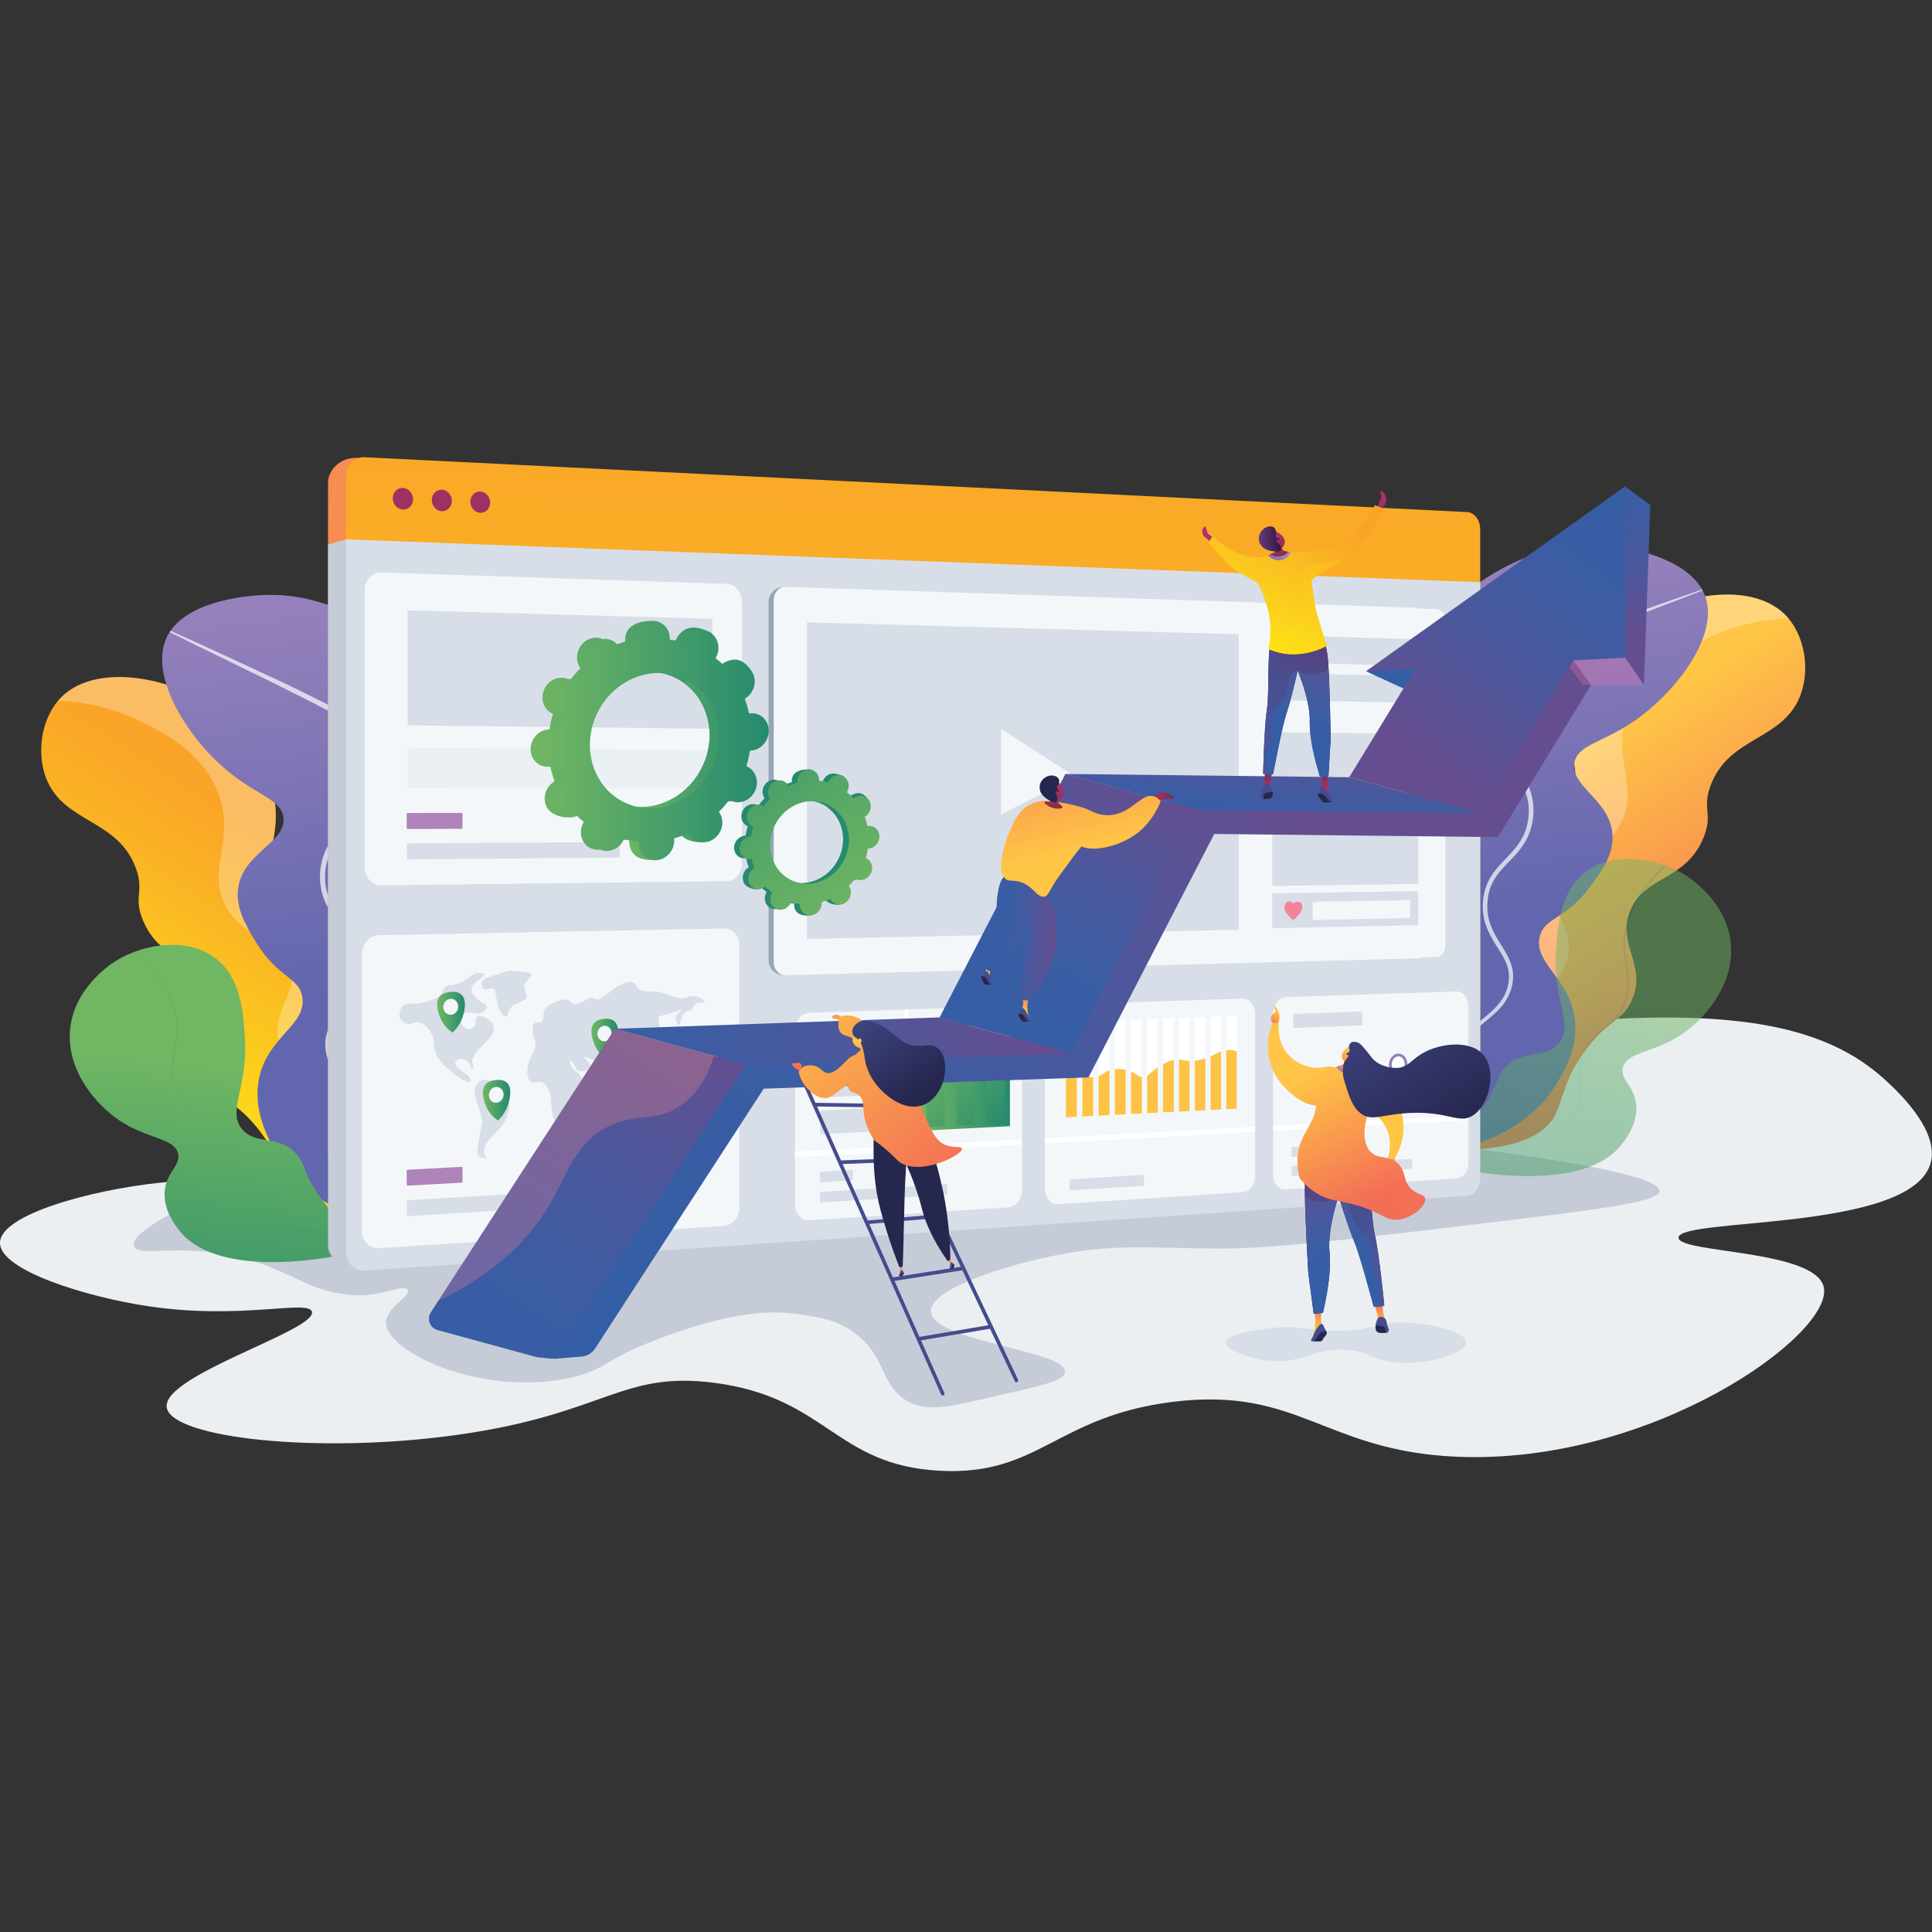 <svg xmlns="http://www.w3.org/2000/svg" xmlns:xlink="http://www.w3.org/1999/xlink" id="Layer_1" x="0px" y="0px" viewBox="0 0 2000 2000" style="enable-background:new 0 0 2000 2000;" xml:space="preserve"><rect x="0" y="0" width="2000" height="2000" fill="#333333" stroke="none"/><style type="text/css">	.st0{fill:#ECEFF2;}	.st1{fill:#C5CCD7;}	.st2{fill:url(#SVGID_1_);}	.st3{opacity:0.28;fill:#FFFFFF;}	.st4{opacity:0.7;clip-path:url(#SVGID_3_);fill:#FFFFFF;}	.st5{opacity:0.5;clip-path:url(#SVGID_5_);fill:url(#SVGID_6_);}	.st6{fill:url(#SVGID_7_);}	.st7{opacity:0.7;clip-path:url(#SVGID_9_);fill:#FFFFFF;}	.st8{opacity:0.5;}	.st9{opacity:0.5;clip-path:url(#SVGID_11_);fill:url(#SVGID_12_);}	.st10{fill:url(#SVGID_13_);}	.st11{fill:url(#SVGID_14_);}	.st12{fill:#D8DEE8;}	.st13{fill:#F4F7FA;}	.st14{fill:#AE84BB;}	.st15{fill:url(#SVGID_15_);}	.st16{fill:url(#SVGID_16_);}	.st17{fill:url(#SVGID_17_);}	.st18{fill:url(#SVGID_18_);}	.st19{opacity:0.32;fill:#D8DEE8;}	.st20{fill:#FFFFFF;}	.st21{clip-path:url(#SVGID_20_);}	.st22{fill:url(#SVGID_21_);}	.st23{fill:url(#SVGID_22_);}	.st24{fill:url(#SVGID_23_);}	.st25{clip-path:url(#SVGID_24_);}	.st26{fill:#FEC245;}	.st27{fill:#9380BB;}	.st28{fill:#9E3161;}	.st29{fill:#96A6B7;}	.st30{fill:#F38398;}	.st31{fill:url(#SVGID_25_);}	.st32{fill:url(#SVGID_26_);}	.st33{opacity:0.3;fill:url(#SVGID_27_);}	.st34{fill:url(#SVGID_28_);}	.st35{fill:url(#SVGID_29_);}	.st36{fill:url(#SVGID_30_);}	.st37{fill:url(#SVGID_31_);}	.st38{fill:url(#SVGID_32_);}	.st39{fill:url(#SVGID_33_);}	.st40{fill:url(#SVGID_34_);}	.st41{opacity:0.3;fill:url(#SVGID_35_);}	.st42{fill:url(#SVGID_36_);}	.st43{fill:url(#SVGID_37_);}	.st44{fill:url(#SVGID_38_);}	.st45{fill:#26274F;}	.st46{fill:url(#SVGID_39_);}	.st47{fill:url(#SVGID_40_);}	.st48{fill:url(#SVGID_41_);}	.st49{opacity:0.25;fill:url(#SVGID_42_);}	.st50{fill:#454C8D;}	.st51{fill:url(#SVGID_43_);}	.st52{fill:url(#SVGID_44_);}	.st53{fill:url(#SVGID_45_);}	.st54{fill:url(#SVGID_46_);}	.st55{fill:url(#SVGID_47_);}	.st56{fill:url(#SVGID_48_);}	.st57{fill:url(#SVGID_49_);}	.st58{opacity:0.3;fill:url(#SVGID_50_);}	.st59{fill:url(#SVGID_51_);}	.st60{fill:url(#SVGID_52_);}	.st61{fill:url(#SVGID_53_);}	.st62{fill:url(#SVGID_54_);}	.st63{fill:url(#SVGID_55_);}	.st64{fill:url(#SVGID_56_);}	.st65{fill:url(#SVGID_57_);}	.st66{fill:url(#SVGID_58_);}	.st67{fill:url(#SVGID_59_);}	.st68{fill:url(#SVGID_60_);}	.st69{fill:url(#SVGID_61_);}	.st70{fill:url(#SVGID_62_);}	.st71{fill:url(#SVGID_63_);}	.st72{fill:url(#SVGID_64_);}	.st73{fill:url(#SVGID_65_);}	.st74{fill:url(#SVGID_66_);}	.st75{fill:url(#SVGID_67_);}	.st76{fill:url(#SVGID_68_);}	.st77{fill:url(#SVGID_69_);}	.st78{fill:url(#SVGID_70_);}	.st79{fill:url(#SVGID_71_);}	.st80{fill:url(#SVGID_72_);}	.st81{fill:url(#SVGID_73_);}	.st82{fill:url(#SVGID_74_);}	.st83{fill:url(#SVGID_75_);}	.st84{fill:url(#SVGID_76_);}	.st85{fill:url(#SVGID_77_);}	.st86{opacity:0.25;fill:url(#SVGID_78_);}	.st87{fill:url(#SVGID_79_);}	.st88{fill:url(#SVGID_80_);}	.st89{fill:url(#SVGID_81_);}	.st90{fill:url(#SVGID_82_);}	.st91{fill:url(#SVGID_83_);}	.st92{fill:url(#SVGID_84_);}	.st93{fill:url(#SVGID_85_);}	.st94{fill:url(#SVGID_86_);}	.st95{fill:url(#SVGID_87_);}	.st96{fill:url(#SVGID_88_);}	.st97{fill:url(#SVGID_89_);}	.st98{fill:url(#SVGID_90_);}</style><g>	<path class="st0" d="M790.7,1210.3c-203.6,45.2-284.3,65.4-396.9,39.7c-51.9-11.8-125.6-36.8-229.7-25.5  c-70.6,7.6-163.8,32.9-164.1,62c-0.3,28.7,89.8,56.1,152.8,65.6c96.7,14.6,166.3-7.1,170.1,5.7c5.8,19.3-155.4,65.7-150.3,99.2  c4.8,31.5,155.5,48.6,300.5,28.4c153.3-21.4,169.9-66.5,266.5-53.9c116.7,15.2,124.6,85.1,232.9,91  c102.8,5.6,120.3-55.9,240.6-71.2c131.3-16.6,157.6,50.8,294.9,56.7c202.5,8.7,391.3-127.5,379.9-175.8  c-9.1-38.8-150.7-34.8-150.3-51c0.6-21.2,239.8-5.7,260.8-76.6c10.4-35.1-37-77.8-48.2-87.9  C1835.3,1013.3,1598.4,1031,790.7,1210.3z"></path>	<path class="st1" d="M201,1244.4c-5.5,2.5-66.3,30.5-62.4,45.4c3.6,13.7,56.3-6.6,127.6,17c41.1,13.6,58.2,31.7,102.1,34  c26.7,1.4,50.4-12.1,53.9-5.7c3.6,6.8-22.7,18.3-22.7,34c0,30.9,101,77.9,192.8,56.7c38.9-9,31.2-19.9,104.9-45.4  c64.3-22.3,99.9-24.3,130.4-19.8c19.9,2.9,36.4,5.3,53.9,17c36.9,24.7,28.7,57.8,59.5,73.7c20.2,10.4,42.8,5,87.9-5.7  c40.8-9.7,73.2-15,73.7-25.5c1.2-22.1-137.3-31.4-138.9-62.4c-1.2-23,73.8-46.4,121.9-56.7c66.6-14.3,105.4-8.8,172.9-8.5  c57,0.3,128.8-8.3,272.2-25.5c124.5-14.9,186.7-22.6,187.1-34c0.6-18.5-140.4-37.5-224-48.2C1493.8,1184.8,586.5,1068.8,201,1244.4  z"></path>	<g>		<g>							<linearGradient id="SVGID_1_" gradientUnits="userSpaceOnUse" x1="738.356" y1="1027.104" x2="529.802" y2="1263.261" gradientTransform="matrix(0.99 -0.145 0.145 0.99 -524.641 3.418)">				<stop offset="1.385225e-07" style="stop-color:#FAA427"></stop>				<stop offset="0.254" style="stop-color:#FAB225"></stop>				<stop offset="0.769" style="stop-color:#FCD41B"></stop>				<stop offset="1" style="stop-color:#FEE511"></stop>			</linearGradient>			<path class="st2" d="M544.2,1262.2c-172.9,29.7-226.1,6.7-241.8-20.9c-9.1-16.1-10.1-41.6-36.1-73.8    c-21.9-27.1-34.6-25.5-44-46.3c-16.3-36.1,14.8-56.4,2.1-91.3c-13.9-38.3-57.5-31.5-76.4-77.2c-10.4-25,1.8-29.2-7.4-54.1    c-18.8-50.8-74.1-46.4-92.5-92.2c-10.7-26.7-5.2-61.2,12.4-81.5c35.3-40.8,119.9-25.1,167.7,12.7c6.2,4.9,52.5,42.6,57,98.4    c2.7,33.7-11.8,49.4,0.2,69.9c16.9,28.9,55.1,13.7,71.9,39.4c22.7,34.8-31.2,87.7-5.2,126.9c10.1,15.2,20.7,11.1,30.7,28.5    c16.5,28.7-2.7,56.1,1.1,80C387.9,1206.2,420.2,1237.5,544.2,1262.2z"></path>			<path class="st3" d="M224.3,817.1c22.4,51.8-14.1,84.5,12.1,125.3c21.3,33.2,55,26.4,64.2,57.3c8.8,29.6-19.7,43.9-11.9,77.7    c6.4,27.9,28.1,28,49.7,64c21.8,36.3,13,58,24.1,80.2c12,23.8,46,46.1,137.6,47.4c13.7-1.9,28.4-4.1,44-6.8    c-124-24.7-156.2-55.9-160.3-81.5c-3.8-23.9,15.5-51.3-1.1-80c-10.1-17.4-20.7-13.4-30.7-28.5c-26-39.2,27.9-92.1,5.2-126.9    c-16.8-25.7-55-10.4-71.9-39.4c-12-20.5,2.6-36.2-0.2-69.9c-4.5-55.8-50.9-93.5-57-98.4c-47.8-37.8-132.4-53.4-167.7-12.7    c-0.2,0.2-0.3,0.4-0.5,0.6c23.6,0.8,52.6,5.7,82.5,19.9C165.8,756.5,206.5,775.8,224.3,817.1z"></path>		</g>		<g>			<g>				<defs>					<path id="SVGID_98_" d="M488.5,1280c-58.5-14.9-75.1-32.9-77.6-48c-4.2-24.8,29.5-40,25-68.3c-5.2-32.5-54.2-39.3-52.7-60.6      c1.6-23.1,59.4-21.5,71.3-54.7c10.8-30.2-30.8-47.7-30.5-91.5c0.4-52.3,60-64.6,70.5-124.1c7.2-40.6-13.6-75.2-29.8-102.3      c-36.6-61-111.7-120.3-196.8-114.3c-11.6,0.8-79.3,5.6-96.1,45.3c-17,40.2,23.6,104,65.1,137.7c30.1,24.5,55.3,28.9,56.6,48.1      c1.8,26-42.8,35.5-47.1,73.3c-2.2,20,8,37.1,18.1,53.9c22.9,38.1,45.2,36.7,48.5,57.8c4.5,28.9-35.9,40.7-44.8,84      c-6.4,30.8,7.3,57.7,15,72.8C313.3,1248.1,394.2,1281.8,488.5,1280z"></path>				</defs>				<linearGradient id="SVGID_2_" gradientUnits="userSpaceOnUse" x1="316.116" y1="617.88" x2="365.497" y2="1027.894">					<stop offset="0" style="stop-color:#9681BC"></stop>					<stop offset="0.996" style="stop-color:#6166AE"></stop>				</linearGradient>				<use xlink:href="#SVGID_98_" style="overflow:visible;fill:url(#SVGID_2_);"></use>				<clipPath id="SVGID_3_">					<use xlink:href="#SVGID_98_" style="overflow:visible;"></use>				</clipPath>				<path class="st4" d="M150.3,641.2c37,16.5,73.8,33.3,110.5,50.4c18.4,8.4,36.7,17,54.9,26c9.1,4.5,18.2,9,27.2,13.6     c9,4.6,17.9,9.5,26.7,14.8c8.7,5.4,17.4,11.1,24.4,19.3c3.4,4.2,6,9.4,7.1,14.7c1.1,5.3,1.2,10.9,0.2,16.2c-1,5.3-3,10.4-5.5,15     c-2.5,4.7-5.6,8.9-8.7,13c-6.4,8.1-13.4,15.4-20.2,22.9c-6.7,7.5-13.2,15.1-18.6,23.4c-2.6,4.2-5,8.5-6.9,13     c-1.8,4.5-3.3,9.2-4.1,14c-1.6,9.5-0.9,19.5,2,28.8c3,9.2,8.6,17.4,14.8,25.3l4.7,6l2.4,3l2.3,3.1c1.6,2,2.9,4.3,4.3,6.5     l1.8,3.5l0.9,1.7c0.3,0.6,0.5,1.2,0.8,1.8l1.5,3.7c0.5,1.2,0.7,2.5,1.1,3.8c0.3,1.3,0.8,2.5,0.9,3.9l0.6,3.9l0.3,2     c0.1,0.7,0.1,1.3,0.1,2l0.1,3.9l0,2l-0.1,2c-0.1,1.3-0.2,2.6-0.4,3.9c-0.6,5.2-1.9,10.4-3.9,15.3c-2,4.9-4.5,9.5-7.4,13.8     c-5.7,8.6-12.7,16.1-17.6,24.5c-2.4,4.2-4.2,8.7-5,13.4c-0.7,4.7-0.6,9.6,0.3,14.3c0.9,4.7,2.6,9.3,5,13.5     c2.4,4.2,5.4,8.2,8.7,11.9c6.6,7.5,14.3,14.1,20.7,22.4c3.2,4.1,5.9,8.7,7.8,13.6c1.8,5,2.7,10.3,2.7,15.5     c0,5.2-0.9,10.6-2.9,15.5c-1.9,4.9-4.8,9.3-7.5,13.6c-2.7,4.2-5.3,8.4-6.1,13.1c-0.9,4.6,0.2,9.5,2.4,13.7     c2.3,4.3,5.5,8.1,9.1,11.4c3.6,3.4,7.6,6.4,11.8,9.1c8.4,5.5,17.4,10.1,26.6,14.2c18.4,8.3,37.5,14.9,56.9,20.9     c19.3,5.9,38.9,11.2,58.5,16.1l-0.1,0.2c-19.7-4.5-39.4-9.4-58.8-15.1c-19.4-5.7-38.7-12.1-57.4-20.1c-9.3-4-18.5-8.6-27.1-14     c-4.3-2.8-8.5-5.8-12.3-9.3c-3.8-3.4-7.3-7.4-9.8-12.1c-2.5-4.7-3.8-10.2-2.8-15.6c0.8-5.5,3.7-10.1,6.4-14.3     c2.7-4.3,5.4-8.5,7.1-13c1.7-4.5,2.5-9.4,2.5-14.2c0-4.9-0.9-9.7-2.6-14.2c-1.7-4.5-4.3-8.7-7.3-12.6     c-6.1-7.8-13.8-14.3-20.7-22c-3.5-3.8-6.7-7.9-9.3-12.5c-2.6-4.6-4.6-9.6-5.6-14.8c-1.1-5.2-1.2-10.6-0.5-15.9     c0.8-5.3,2.8-10.4,5.4-15c5.2-9.2,12.2-16.7,17.6-24.9c2.7-4.1,5.1-8.4,6.9-12.9c1.8-4.5,2.9-9.3,3.5-14.1     c0.2-1.2,0.3-2.4,0.3-3.6l0.1-1.8l0-1.8l-0.1-3.6c0-0.6,0-1.2-0.1-1.8l-0.3-1.8l-0.5-3.6c-0.1-1.2-0.6-2.3-0.9-3.5     c-0.3-1.2-0.6-2.3-1-3.5l-1.4-3.4c-0.2-0.6-0.4-1.1-0.7-1.7l-0.9-1.6l-1.7-3.2c-1.4-2-2.5-4.2-4.1-6.1l-2.2-3l-2.3-3l-4.7-5.9     c-6.3-7.9-12.4-16.7-15.7-26.8c-3.2-10.1-4-20.8-2.3-31.2c0.9-5.2,2.4-10.3,4.4-15.1c2-4.8,4.5-9.4,7.3-13.8     c5.6-8.7,12.3-16.6,19-24.2c6.8-7.6,13.8-14.9,19.9-22.7c6.1-7.8,11.4-16.3,13-25.6c0.9-4.6,0.7-9.4-0.2-13.9     c-1-4.6-3-8.7-5.9-12.4c-6.1-7.2-14.5-12.9-23-18.2c-17.1-10.4-35.2-19.5-53.2-28.7c-18.1-9-36.2-18.2-54.4-26.9     c-36.4-17.7-72.7-35.5-108.9-53.7L150.3,641.2z"></path>			</g>		</g>		<g>			<g>				<defs>					<path id="SVGID_101_" d="M455.1,1264.3c-14.1,7.4-37.1,18.2-66.9,26.7c-61.3,17.5-166.8,29.7-203-17.7      c-4.5-5.8-16.2-21.2-14.7-40.2c1.6-19.8,16.2-25.9,14-38.2c-3-16.9-32-15.6-60.9-35c-24.5-16.5-54.1-51.3-51.2-92.2      c3.1-44.9,43.3-70.4,47.7-73.1c29.7-18.2,75.5-24.8,104.1-1.8c25.3,20.4,27.7,56.3,29.3,79.9c3.5,53.6-18.9,77.7-2.7,96.5      c14.7,17.1,39.6,4.5,57.5,27.3c7.6,9.7,5.5,15.1,17.4,34.1c9,14.4,18.8,25,22.8,28.7C379.5,1288.2,448.9,1266.3,455.1,1264.3z"></path>				</defs>				<linearGradient id="SVGID_4_" gradientUnits="userSpaceOnUse" x1="270.317" y1="1105.651" x2="233.708" y2="1440.988">					<stop offset="1.229091e-02" style="stop-color:#70B663"></stop>					<stop offset="1" style="stop-color:#258A6E"></stop>				</linearGradient>				<use xlink:href="#SVGID_101_" style="overflow:visible;fill:url(#SVGID_4_);"></use>				<clipPath id="SVGID_5_">					<use xlink:href="#SVGID_101_" style="overflow:visible;"></use>				</clipPath>				<linearGradient id="SVGID_6_" gradientUnits="userSpaceOnUse" x1="113.213" y1="1121.85" x2="459.542" y2="1121.85">					<stop offset="1.229091e-02" style="stop-color:#70B663"></stop>					<stop offset="1" style="stop-color:#258A6E"></stop>				</linearGradient>				<path class="st5" d="M416.7,1282.5c-29.2,0-58.2-1.9-86.6-5.7c-86.1-11.5-95.9-30.9-99.1-37.3c-5-9.9-4.1-18.3-3.1-27.1     c1.1-9.8,2.2-19.9-4.2-33.9c-5.8-12.8-13.5-18.7-20.8-24.5c-7.3-5.7-14.8-11.5-20.3-23.8c-7.1-15.8-5-28.5-2.7-42     c1.2-7.3,2.5-14.9,2.4-23.4c-0.5-33.6-23.7-68-68.9-102.3l1.1-1.5c45.7,34.7,69.1,69.6,69.7,103.7c0.1,8.7-1.2,16.4-2.4,23.8     c-2.2,13.2-4.3,25.7,2.6,40.9c5.3,11.8,12.3,17.3,19.8,23c7.6,5.9,15.4,12,21.4,25.2c6.6,14.5,5.4,25.3,4.4,34.9     c-0.9,8.5-1.8,16.6,3,26c3.1,6.1,12.5,24.9,97.7,36.2c42.2,5.6,85.6,7.1,129.1,4.3l0.1,1.9     C445.2,1282.1,430.9,1282.5,416.7,1282.5z"></path>			</g>		</g>	</g>	<g>		<g>							<linearGradient id="SVGID_7_" gradientUnits="userSpaceOnUse" x1="-1572.95" y1="602.881" x2="-1781.504" y2="839.037" gradientTransform="matrix(-0.99 -0.145 -0.145 0.99 87.597 3.418)">				<stop offset="0" style="stop-color:#FFC546"></stop>				<stop offset="0.996" style="stop-color:#F36F56"></stop>			</linearGradient>			<path class="st6" d="M1367.2,1176.8c172.9,29.7,226.1,6.7,241.8-20.9c9.1-16.1,10.1-41.6,36.1-73.8c21.9-27.1,34.6-25.5,44-46.3    c16.3-36.1-14.8-56.4-2.1-91.3c13.9-38.3,57.5-31.5,76.4-77.2c10.4-25-1.8-29.2,7.4-54.1c18.8-50.8,74.1-46.4,92.5-92.2    c10.7-26.7,5.2-61.2-12.4-81.5c-35.3-40.8-119.9-25.1-167.7,12.7c-6.2,4.9-52.5,42.6-57,98.4c-2.7,33.7,11.8,49.4-0.2,69.9    c-16.9,28.9-55.1,13.7-71.9,39.4c-22.7,34.8,31.2,87.7,5.2,126.9c-10.1,15.2-20.7,11.1-30.7,28.5c-16.5,28.7,2.7,56.1-1.1,80    C1523.5,1120.9,1491.2,1152.2,1367.2,1176.8z"></path>			<path class="st3" d="M1687,731.8c-22.4,51.8,14.1,84.5-12.1,125.3c-21.3,33.2-55,26.4-64.2,57.3c-8.8,29.6,19.7,43.9,11.9,77.7    c-6.4,27.9-28.1,28-49.7,64c-21.8,36.3-13,58-24.1,80.2c-12,23.8-46,46.1-137.6,47.4c-13.7-1.9-28.4-4.1-44-6.8    c124-24.7,156.2-55.9,160.3-81.5c3.8-23.9-15.5-51.3,1.1-80c10.1-17.4,20.7-13.4,30.7-28.5c26-39.2-27.9-92.1-5.2-126.9    c16.8-25.7,55-10.4,71.9-39.4c12-20.5-2.6-36.2,0.2-69.9c4.5-55.8,50.9-93.5,57-98.4c47.8-37.8,132.4-53.4,167.7-12.7    c0.2,0.2,0.3,0.4,0.5,0.6c-23.6,0.8-52.6,5.7-82.5,19.9C1745.5,671.1,1704.9,690.5,1687,731.8z"></path>		</g>		<g>			<g>				<defs>					<path id="SVGID_105_" d="M1399.5,1195.8c58.6-9.3,76.5-25.4,80.4-40c6.4-23.9-25.3-41.9-18.3-69.1c8-31.4,56.7-33.5,57.1-54.6      c0.5-22.8-56.2-26.4-64.8-60c-7.8-30.5,34.5-43.9,38.2-86.8c4.4-51.2-52.9-68.7-57.8-127.9c-3.3-40.5,20.1-72.4,38.5-97.5      c41.3-56.4,120.3-107.7,203-94.1c11.3,1.9,77.1,12.7,90,53.1c13,40.9-32.5,99.7-76.2,129c-31.7,21.2-56.8,23.2-59.8,42      c-4.1,25.3,38.7,38.6,39.5,76.1c0.4,19.8-11.2,35.6-22.6,51.2c-25.9,35.3-47.6,31.8-52.7,52.2c-7,27.9,31.5,43.1,36.3,86.3      c3.5,30.7-12.4,55.8-21.3,69.9C1574,1180.3,1491.7,1206.1,1399.5,1195.8z"></path>				</defs>				<linearGradient id="SVGID_8_" gradientUnits="userSpaceOnUse" x1="1543.796" y1="581.807" x2="1587.607" y2="945.575">					<stop offset="0" style="stop-color:#9681BC"></stop>					<stop offset="0.996" style="stop-color:#6166AE"></stop>				</linearGradient>				<use xlink:href="#SVGID_105_" style="overflow:visible;fill:url(#SVGID_8_);"></use>				<clipPath id="SVGID_9_">					<use xlink:href="#SVGID_105_" style="overflow:visible;"></use>				</clipPath>				<path class="st7" d="M1788.6,601.1c-37.1,14.5-74.3,28.7-111.5,42.7c-18.6,6.9-37.2,14.2-55.7,21.5c-18.5,7.3-37,14.7-54.7,23.3     c-8.8,4.4-17.5,9.2-24.1,15.7c-3.2,3.3-5.6,7.2-6.9,11.6c-1.4,4.4-1.9,9-1.5,13.6c0.8,9.2,5.2,18.1,10.4,26.2     c5.3,8.2,11.4,16,17.4,24c6,8,11.8,16.3,16.5,25.4c2.3,4.6,4.4,9.3,5.9,14.2c1.5,4.9,2.5,10,2.9,15.2c0.7,10.4-1,20.8-5.1,30.4     c-4.2,9.6-10.9,17.6-17.9,24.8c-3.4,3.6-7,7.1-10.1,10.8c-1.7,1.8-3,3.8-4.5,5.6l-2,3l-1,1.5c-0.3,0.5-0.6,1-0.8,1.6l-1.6,3.2     c-0.5,1.1-0.9,2.2-1.3,3.3c-0.4,1.1-0.9,2.2-1.2,3.3l-0.8,3.5l-0.4,1.7c-0.1,0.6-0.2,1.2-0.2,1.8l-0.4,3.6l-0.2,1.8l-0.1,1.8     c-0.1,1.2-0.1,2.4,0,3.6c0.1,4.8,0.8,9.5,2.2,14.1c1.4,4.6,3.3,9,5.6,13.3c4.5,8.6,10.7,16.5,14.9,26c2.1,4.7,3.6,9.9,3.9,15.1     c0.3,5.3-0.4,10.5-1.9,15.5c-1.5,5-3.9,9.7-6.8,14c-3,4.2-6.5,8-10.3,11.4c-7.4,6.9-15.6,12.6-22.3,19.6     c-3.3,3.5-6.2,7.4-8.3,11.6c-2.1,4.3-3.4,8.9-3.8,13.7c-0.4,4.8-0.1,9.6,1.2,14.2c1.3,4.6,3.5,8.9,5.8,13.4     c2.2,4.4,4.7,9.2,5,14.6c0.5,5.4-1.3,10.7-4.2,15.1c-2.9,4.4-6.7,8-10.7,11c-4.1,3-8.4,5.6-12.9,7.9c-9,4.6-18.3,8.2-27.8,11.3     c-19,6.2-38.5,10.7-58,14.5c-19.5,3.8-39.2,6.8-59,9.5l0-0.2c19.7-3,39.3-6.5,58.7-10.5c19.5-4.1,38.8-8.9,57.6-15.3     c9.4-3.2,18.6-6.9,27.3-11.5c4.3-2.3,8.5-4.9,12.4-7.9c3.9-3,7.3-6.4,9.9-10.4c2.5-4,4-8.6,3.6-13.2c-0.3-4.6-2.5-9-4.8-13.3     c-2.3-4.4-4.7-9-6.1-14c-1.4-5-1.8-10.3-1.4-15.4c0.5-5.1,1.8-10.3,4.1-15c2.3-4.7,5.4-8.9,8.8-12.6c7-7.5,15.2-13.3,22.3-20     c3.6-3.3,6.8-6.9,9.6-10.8c2.7-3.9,4.8-8.2,6.1-12.8c1.3-4.6,1.9-9.3,1.6-14c-0.3-4.7-1.6-9.2-3.6-13.6     c-4-8.7-10.2-16.6-15-25.6c-2.4-4.5-4.5-9.2-6-14.2c-1.5-5-2.3-10.2-2.4-15.3c-0.1-1.3-0.1-2.6,0-3.9l0.1-1.9l0.2-1.9l0.4-3.9     c0.1-0.6,0.1-1.3,0.3-1.9l0.5-1.9l0.9-3.8c0.3-1.3,0.9-2.5,1.3-3.7c0.5-1.2,0.9-2.5,1.4-3.6l1.8-3.5c0.3-0.6,0.6-1.2,0.9-1.7     l1.1-1.6l2.1-3.2c1.6-2,3.1-4.1,4.8-6l2.5-2.9l2.6-2.7l5.2-5.4c6.8-7.1,13-14.6,16.8-23.4c3.7-8.8,5.2-18.5,4.6-28     c-0.4-4.8-1.4-9.4-2.8-14c-1.4-4.6-3.4-9-5.6-13.3c-4.5-8.6-10.2-16.7-16.1-24.6c-5.9-7.9-12.2-15.8-17.7-24.3     c-2.7-4.3-5.3-8.7-7.4-13.5c-2-4.8-3.5-9.9-4-15.2c-0.5-5.3,0.1-10.7,1.7-15.8c1.6-5.1,4.5-10,8.3-13.8     c7.7-7.4,16.7-12.3,25.7-16.7c9.1-4.4,18.2-8.4,27.5-12.1c9.2-3.8,18.5-7.3,27.9-10.9c18.6-7.1,37.3-13.9,56.1-20.5     c37.5-13.3,75.1-26.5,112.8-39.3L1788.6,601.1z"></path>			</g>		</g>		<g class="st8">			<g>				<defs>					<path id="SVGID_108_" d="M1409.2,1175.3c14.1,7.4,37.1,18.2,66.9,26.7c61.3,17.5,166.8,29.7,203-17.7      c4.5-5.8,16.2-21.2,14.7-40.2c-1.6-19.8-16.2-25.9-14-38.2c3-16.9,32-15.6,60.9-35c24.5-16.5,54.1-51.3,51.2-92.2      c-3.1-44.9-43.3-70.4-47.7-73.1c-29.7-18.2-75.5-24.8-104.1-1.8c-25.3,20.4-27.7,56.3-29.3,79.9c-3.5,53.6,18.9,77.7,2.7,96.5      c-14.7,17.1-39.6,4.5-57.5,27.3c-7.6,9.7-5.5,15.1-17.4,34.1c-9,14.4-18.8,25-22.8,28.7      C1484.8,1199.2,1415.3,1177.3,1409.2,1175.3z"></path>				</defs>				<linearGradient id="SVGID_10_" gradientUnits="userSpaceOnUse" x1="1608.815" y1="1006.668" x2="1569.551" y2="1366.331">					<stop offset="1.229091e-02" style="stop-color:#70B663"></stop>					<stop offset="1" style="stop-color:#258A6E"></stop>				</linearGradient>				<use xlink:href="#SVGID_108_" style="overflow:visible;fill:url(#SVGID_10_);"></use>				<clipPath id="SVGID_11_">					<use xlink:href="#SVGID_108_" style="overflow:visible;"></use>				</clipPath>				<linearGradient id="SVGID_12_" gradientUnits="userSpaceOnUse" x1="1404.718" y1="1032.842" x2="1751.047" y2="1032.842">					<stop offset="1.229091e-02" style="stop-color:#70B663"></stop>					<stop offset="1" style="stop-color:#258A6E"></stop>				</linearGradient>				<path class="st9" d="M1447.6,1193.5c-14.3,0-28.6-0.5-42.9-1.4l0.1-1.9c43.5,2.8,86.9,1.3,129.1-4.3     c85.1-11.4,94.6-30.1,97.7-36.2c4.8-9.4,3.9-17.5,3-26c-1-9.6-2.2-20.4,4.4-34.9c6-13.2,13.8-19.3,21.4-25.2     c7.4-5.8,14.4-11.2,19.8-23c6.9-15.2,4.8-27.7,2.6-40.9c-1.3-7.4-2.6-15.1-2.4-23.8c0.5-34.2,24-69.1,69.7-103.7l1.1,1.5     c-45.2,34.3-68.4,68.7-68.9,102.3c-0.1,8.5,1.1,16.1,2.4,23.4c2.3,13.5,4.4,26.2-2.7,42c-5.5,12.2-13.1,18.1-20.3,23.8     c-7.4,5.8-15,11.7-20.8,24.5c-6.4,14-5.3,24.1-4.2,33.9c1,8.8,1.9,17.1-3.1,27.1c-3.2,6.4-13,25.7-99.1,37.3     C1505.8,1191.6,1476.8,1193.5,1447.6,1193.5z"></path>			</g>		</g>	</g>	<g>		<linearGradient id="SVGID_13_" gradientUnits="userSpaceOnUse" x1="973.021" y1="883.637" x2="-57.334" y2="702.445">			<stop offset="0" style="stop-color:#FFC546"></stop>			<stop offset="0.996" style="stop-color:#F36F56"></stop>		</linearGradient>		<path class="st10" d="M1481.6,1151.4l-1123.1,60.8c-10.4,0.6-18.9-7.9-18.9-19V499.2c0-11.1,11.7-26.9,31.8-25.1L1481.6,536   c7.3,0.4,13.3,8.2,13.3,17.4V1134C1494.9,1143.2,1488.9,1151,1481.6,1151.4z"></path>		<path class="st1" d="M1481.5,1232.4l-1108.4,82.7c-19.1,0-33.5-14.3-33.5-25.4v-726l18.6-5.4l1136.6,49v607.3   C1494.9,1224,1488.9,1231.9,1481.5,1232.4z"></path>		<linearGradient id="SVGID_14_" gradientUnits="userSpaceOnUse" x1="955.783" y1="331.767" x2="918.783" y2="2030.026">			<stop offset="1.385225e-07" style="stop-color:#FAA427"></stop>			<stop offset="0.254" style="stop-color:#FAB225"></stop>			<stop offset="0.769" style="stop-color:#FCD41B"></stop>			<stop offset="1" style="stop-color:#FEE511"></stop>		</linearGradient>		<path class="st11" d="M1518.8,1155.6l-1122.9,47.3c-10.6,0.6-22.8-21.1-22.8-32.4l-14.9-612.2v-65.6c0-11.2,8.6-19.9,19.2-19.4   l1141.4,56.8c7.5,0.4,13.5,8.3,13.5,17.7v590C1532.3,1147.3,1526.2,1155.2,1518.8,1155.6z"></path>		<path class="st12" d="M1518.7,1237.9l-1141.1,77.4c-10.7,0.7-19.3-7.9-19.3-19.2V558.3l1174,44.4v617.2   C1532.3,1229.3,1526.2,1237.4,1518.7,1237.9z"></path>		<g>			<g>				<path class="st13" d="M749.5,1269l-357.1,23.1c-9.8,0.6-17.7-7.3-17.7-17.7V987.3c0-10.4,8-19,17.7-19.2l357.1-6.9     c8.8-0.2,15.9,7.7,15.9,17.5v271.5C765.5,1260,758.3,1268.4,749.5,1269z"></path>				<path class="st14" d="M477.6,1224.3l-55.4,3.1c-0.7,0-1.2-0.5-1.2-1.2v-14c0-0.7,0.5-1.3,1.2-1.3l55.4-3c0.6,0,1.2,0.5,1.2,1.2     v13.9C478.8,1223.7,478.3,1224.3,477.6,1224.3z"></path>				<path class="st12" d="M640.5,1245.7l-218.2,13.2c-0.7,0-1.2-0.5-1.2-1.2v-14c0-0.7,0.5-1.3,1.2-1.3l218.2-12.7     c0.6,0,1.1,0.5,1.1,1.2v13.6C641.6,1245.1,641.1,1245.7,640.5,1245.7z"></path>				<g>					<path class="st12" d="M418.8,1040.2c-3,2-5.9,6.4-5.3,11.1c0.7,4.7,4.7,7.6,7.9,8.5c4.5,1.2,6-1.9,10.8-1.6      c7.3,0.4,13,8.1,15.4,13.8c2.3,5.6,0.5,7.1,2,13.6c2.7,11.5,10.9,18.3,18.8,24.7c6.6,5.4,16.6,11.9,18.4,9.8      c0.6-0.8,0.1-2.4-0.3-3.4c-1.4-3.9-4.6-4.7-8.9-8.3c-3.1-2.5-7-5.7-6.3-8.4c0.6-2.6,5.5-4.5,9.2-3.4c3.7,1,5.7,4.8,6.6,6.6      c0.8,1.5,0.7,3.6,1.4,3.7c0.5,0,1.1-0.8,1.4-1.5c0.7-1.9-0.5-3.6-0.9-5c-1-3.2,1.4-6.8,3.7-10.4c3.9-6,6.2-6.1,12.2-13.2      c4-4.7,6.1-7.1,6.3-10.5c0.4-5.7-4.2-9.8-4.9-10.5c-3.7-3.3-9.9-5.5-12.6-2.9c-2.4,2.3,0.1,6.4-2.7,9.8c-2,2.3-5.4,2.9-8,2.1      c-3.8-1.1-5.9-4.8-6.1-8.3c0-0.7-0.2-3.8,1.7-6c0.6-0.6,1.9-1.9,6.5-2.3c6.5-0.5,7.8,1.7,11.7,0.7c3.2-0.9,7.1-3.7,7.1-6.4      c-0.1-3.1-5.4-3.3-11.6-10.2c-2.4-2.7-4.4-4.9-4.2-7.9c0.2-4.2,4.5-7.7,5.4-8.4c3.3-2.7,6.3-4.9,6.3-4.9c0.8-0.6,2-1.5,1.9-2.3      c-0.1-0.5-0.7-0.9-1.9-1.2c-3.7-1-6.5-0.2-6.5-0.2c-4.4,1.1-5.8,3.5-11.1,6.7c-2.2,1.3-5.8,3.5-10.7,4.8      c-5.6,1.5-7.6,0.5-10.4,2.8c-2.7,2.2-1.8,4-4.6,7.4c-2.9,3.5-6.5,4.8-12,6.8c-2.1,0.7-6.4,2.1-12.2,2.8      C423.8,1039.5,422,1038.1,418.8,1040.2z"></path>					<path class="st12" d="M510.8,1009.9c-5.9,1.8-11.1,3.4-12.2,7.3c-0.6,2,0,4.7,1.5,6.1c3.1,2.8,7.8-1.9,11.2,0.5      c1.8,1.3,1.1,3.1,3.2,12.8c1.4,6.5,2.5,9.6,4.7,12.4c1.2,1.6,3,3.8,4.7,3.3c2.6-0.6,1.6-6.1,5.7-10.2c1.4-1.4,1.7-0.9,8.5-4.6      c4-2.1,6-3.2,6.4-4.1c2.2-4.4-3.7-9.5-1.3-14.7c0.5-1,0.5-0.5,3.6-4.6c3.5-4.7,3.5-5.5,3.4-5.8c-0.4-1.5-3-1.5-9.8-2.2      c-11.2-1.1-12.1-1.8-15.5-0.8c-2.2,0.6-2.8,1.2-7.6,2.7C513.8,1009.2,513.3,1009.1,510.8,1009.9z"></path>					<path class="st12" d="M495.8,1119.8c-3.3,2.7-3.9,7.2-4.2,9c-0.7,4.5,0.6,7.4,2.9,14.7c2.8,8.9,4.2,13.3,4.4,15.9      c0.3,3.9-0.4,4.7-3.1,20.3c-2,11.6-2.2,14.7-0.4,16.7c2.7,3,8.5,2.4,8.8,1.6c0.1-0.4-1.1-0.7-2.1-1.9c-2.1-2.8-0.6-7.7-0.2-9      c1.6-5.1,4.6-7.4,9.5-12.6c5.8-6.1,9.6-10.2,12.3-16c1.4-2.9,4.3-9.3,3.4-17.4c-0.2-1.6-0.9-7.1-4.7-12.5      c-4.9-7-11.5-8.9-13.5-9.5C505.2,1118,499.8,1116.5,495.8,1119.8z"></path>					<path class="st12" d="M552,1089.1c-2.1,4.5-4.5,9.4-5.5,13.9c-0.8,4-1.6,13.1,2.6,16.4c3.9,3,8.3-1.5,13.7,1.9      c2.7,1.7,4,4.3,5.4,7.5c3.1,6.8,1.6,10.7,3,19.6c0.6,4.2,2.6,17.4,7.6,18.2c4.2,0.6,8.7-7.8,9.5-9.2c2-3.7,2.8-7.5,4.3-15      c2-10.1,1.2-11.5,3.3-14.4c2.7-3.7,6-4.3,6.7-7.8c0.5-2.6-0.7-4.8-1.5-6.2c-2.8-5.1-6.7-4.4-9.3-9.4c-1.5-2.9-1.9-6.3-1.3-6.6      c0.5-0.3,2.1,1.7,2.8,2.7c2.2,3.1,2,4.2,3.3,5.8c2.8,3.1,7.4,2.4,7.8,2.3c2.1-0.4,6-1.8,6.5-4.5c0.4-2.1-1.4-4.2-3.5-6.7      c-1.7-2.1-3-2.9-2.8-3.3c0.2-0.4,1.7,0.1,5.7,1.4c4.3,1.5,6.5,2.2,6.8,2.4c1.5,0.9,2.7,2,6.8,9.2c4.2,7.3,5.7,11,6.6,10.6      c0.5-0.2,0.4-1.2,0.7-4.7c0.5-5.2,0.8-7.8,2-9.8c1-1.6,3.2-3.9,5.5-3.6c1.4,0.1,3,2.4,6.2,6.8c3.2,4.4,4.2,5.9,6.4,7      c1.1,0.6,3.1,1.6,4.7,0.6c1.8-1.1,2.4-4.4,1.6-6.7c-0.9-2.8-3.4-3-3.3-4.7c0.1-2.5,5.2-4.3,5.6-4.4c3.3-1.1,4.1,0,5.8-1.2      c2.5-1.8,3.5-6.3,2.9-9.7c-0.6-3.5-2.8-4.8-2.2-6.3c0.6-1.3,2.3-0.9,5.8-2c2.6-0.8,6.4-2,8.5-5.3c1.2-2,1.5-4,1.8-7.3      c0.1-0.5,0.3-3,0-6.4c-0.4-4.7-1.3-5-0.9-6.4c1-3,5.7-2.4,14.6-5.5c5.1-1.8,8.8-3.8,9.2-3.1c0.5,0.9-5.5,3.8-5.9,8.8      c-0.3,3.8,2.7,7.5,4,7.1c1-0.3,0.3-3.3,2.2-7.7c0.7-1.6,1.7-4.1,3.9-5.7c2.7-2,4.2-0.7,6.6-2.8c1.9-1.7,1.4-2.9,3-4.7      c3.6-4,9.8-1.5,10.2-2.9c0.4-1.3-4.4-5.3-10.5-6.1c-5.5-0.7-6.3,1.9-12.5,2.2c-3.5,0.1-7.8-1.3-16.4-4.1      c-4.8-1.6-7.4-2.7-11.7-2.9c-3.1-0.1-3.1,0.4-6.3,0.2c-3.6-0.2-8.1-0.5-11.6-3.7c-2.8-2.5-1.9-4-4.2-5.5      c-3.7-2.4-8.7-0.2-13,1.8c-4.5,2.1-7.7,4.5-13.2,8.6c-6.3,4.8-8.5,7.2-12,6.8c-2.6-0.3-3.2-1.7-6.1-1.6      c-2.4,0.1-3.1,1.1-7.9,3.5c-4.7,2.3-7,3.4-9.1,3.1c-3.1-0.5-3.3-2.9-6.7-4.3c-3.6-1.5-7.1-0.2-11.4,1.4      c-5.2,1.9-10.4,3.8-12.9,8.7c-2.6,5.3-0.2,9.7-3.2,12.1c-2.5,2-5-0.4-7.3,1.7c-2.8,2.5-1.9,8.5-1.5,11.7      c0.9,6.3,3,7.7,2.3,12.2C554.3,1084.8,553.8,1085.4,552,1089.1z"></path>					<path class="st12" d="M602.7,1139.9c-1.3-0.1-3.5,5.7-3,11.1c0,0.3,0.5,4.5,1.7,4.6c1.1,0.1,2.3-3.4,2.4-3.8      c0.2-0.6,0.8-2.5,0.6-5.7C604.3,1145.2,604,1140,602.7,1139.9z"></path>					<path class="st12" d="M649.6,1124.7c-0.1,0.3,0.3,0.7,1.3,1.5c2.7,2.3,4.1,3.4,6.4,4.2c1.9,0.7,6.8,1.8,7.8-0.1      c0.7-1.3-0.3-3.7-1.8-4.7c-1.6-1.1-2.9,0-6.7-0.1C652.5,1125.3,649.8,1124.1,649.6,1124.7z"></path>					<path class="st12" d="M663.3,1113.7c-0.8,0.2-0.6,1.9-2.2,5.7c-0.7,1.8-1.1,2.3-0.9,2.9c0.5,1.3,3.6,1.8,5.1,0.2      c1.4-1.5,0.8-4.1,0.5-5C665.4,1115.7,664.2,1113.5,663.3,1113.7z"></path>					<path class="st12" d="M679.6,1127.6c0.6,0.9,1.6,2.1,4.2,3.2c0.9,0.4,7.4,3.3,9,0.8c0.7-1,0.3-2.6-0.2-3.6      c-0.8-1.5-2.3-1.8-4.7-2.4c-7.2-1.8-8.8-2.7-9.4-1.8C677.9,1124.9,679.3,1127.1,679.6,1127.6z"></path>					<path class="st12" d="M667.4,1106.5c-0.9,0.3-0.8,4.6,0.7,8c0.8,1.8,2.2,3.8,2.9,3.5c0.7-0.3,0.4-3.4-0.2-5.4      C670.1,1109.5,668.3,1106.2,667.4,1106.5z"></path>					<path class="st12" d="M674.3,1085.9c0-1,2.3-0.9,5.3-3c2.1-1.5,5.1-4.6,6.7-8.7c0.3-0.8,0.7-1.9,0.9-1.8c0.4,0.1,0.4,2.6,0,4.8      c-0.8,4.1-3.2,7.8-6.3,9.6c-1.2,0.7-2.1,0.9-2.9,0.9C676.3,1087.8,674.3,1086.9,674.3,1085.9z"></path>					<path class="st12" d="M668.2,1145c-4,4-6.1,3.4-6.7,5.5c-0.7,2.5,2.1,3.4,2.5,8.3c0.3,3-0.5,4.8,0.2,5.2      c1.1,0.6,2.9-3.5,7.1-5.2c0.3-0.1,4.7-1.8,8.3,0.4c2.1,1.3,1.8,2.6,5.2,5.8c2.2,2,3.3,3,4.7,2.8c2.3-0.4,3.5-4,4.3-6.2      c0.7-1.8,2.1-6,1.1-10.9c-0.5-2.1-0.8-1.6-7-11.1c-1.7-2.6-2.4-3.8-4-4.4c-3.2-1.4-6.7,0.6-7.2,0.9c-1.2,0.7-2.3,1.9-4.5,4.2      C669.6,1143.2,669.7,1143.4,668.2,1145z"></path>				</g>				<g>					<linearGradient id="SVGID_15_" gradientUnits="userSpaceOnUse" x1="452.572" y1="1047.785" x2="481.339" y2="1047.785">						<stop offset="1.229091e-02" style="stop-color:#70B663"></stop>						<stop offset="1" style="stop-color:#258A6E"></stop>					</linearGradient>					<path class="st15" d="M468.4,1069c-3.6-2.5-9.8-7.6-13.1-16.5c-1.4-3.6-5.3-14.3-0.3-20.7c3-3.8,7.8-4.5,10.3-4.8      c2.1-0.3,8.6-1.2,12.6,2.9c6.5,6.5,1.8,20.4,0.9,23.2C476.1,1061.1,471.3,1066.4,468.4,1069z"></path>					<path class="st13" d="M474.3,1042c0,4.6-3.4,8.4-7.7,8.5c-4.2,0.1-7.7-3.5-7.7-8c0-4.6,3.4-8.4,7.7-8.5      C470.9,1033.8,474.3,1037.4,474.3,1042z"></path>				</g>				<g>					<linearGradient id="SVGID_16_" gradientUnits="userSpaceOnUse" x1="499.868" y1="1138.936" x2="528.253" y2="1138.936">						<stop offset="1.229091e-02" style="stop-color:#70B663"></stop>						<stop offset="1" style="stop-color:#258A6E"></stop>					</linearGradient>					<path class="st16" d="M515.5,1160c-3.5-2.4-9.6-7.4-12.9-16.3c-1.3-3.6-5.2-14.1-0.3-20.6c2.9-3.8,7.7-4.6,10.1-4.9      c2.1-0.3,8.5-1.3,12.5,2.7c6.4,6.3,1.8,20.3,0.9,23.1C523.1,1152.1,518.3,1157.4,515.5,1160z"></path>					<path class="st13" d="M521.3,1133.1c0,4.5-3.4,8.3-7.6,8.5c-4.2,0.2-7.6-3.3-7.6-7.9c0-4.5,3.4-8.4,7.6-8.5      C518,1125.1,521.3,1128.6,521.3,1133.1z"></path>				</g>				<g>					<linearGradient id="SVGID_17_" gradientUnits="userSpaceOnUse" x1="658.262" y1="1129.057" x2="685.387" y2="1129.057">						<stop offset="1.229091e-02" style="stop-color:#70B663"></stop>						<stop offset="1" style="stop-color:#258A6E"></stop>					</linearGradient>					<path class="st17" d="M673.2,1149.6c-3.4-2.3-9.2-7.3-12.3-15.9c-1.3-3.5-5-13.8-0.3-20.1c2.8-3.8,7.3-4.4,9.7-4.8      c2-0.3,8.1-1.2,11.9,2.7c6.1,6.2,1.7,19.8,0.8,22.6C680.5,1141.9,675.9,1147.1,673.2,1149.6z"></path>					<path class="st13" d="M678.8,1123.4c0,4.4-3.2,8.2-7.2,8.3c-4,0.2-7.3-3.3-7.3-7.7c0-4.4,3.3-8.2,7.3-8.3      C675.5,1115.5,678.8,1118.9,678.8,1123.4z"></path>				</g>				<g>					<linearGradient id="SVGID_18_" gradientUnits="userSpaceOnUse" x1="612.307" y1="1075.363" x2="639.795" y2="1075.363">						<stop offset="1.229091e-02" style="stop-color:#70B663"></stop>						<stop offset="1" style="stop-color:#258A6E"></stop>					</linearGradient>					<path class="st18" d="M627.4,1096.1c-3.4-2.4-9.3-7.4-12.5-16.1c-1.3-3.5-5.1-13.9-0.3-20.3c2.8-3.8,7.4-4.4,9.8-4.8      c2-0.3,8.2-1.2,12.1,2.8c6.2,6.3,1.8,20,0.9,22.7C634.8,1088.4,630.2,1093.5,627.4,1096.1z"></path>					<path class="st13" d="M633.1,1069.7c0,4.5-3.3,8.2-7.3,8.3c-4.1,0.1-7.4-3.4-7.4-7.8c0-4.5,3.3-8.2,7.4-8.3      C629.8,1061.7,633.1,1065.2,633.1,1069.7z"></path>				</g>			</g>			<g>				<path class="st13" d="M768,894.2c0,9.8-7.1,17.9-15.9,18l-356.9,4.3c-9.8,0.1-17.7-8.2-17.7-18.6v-287c0-10.4,8-18.6,17.7-18.3     l356.9,11.8c8.8,0.3,15.9,8.5,15.9,18.4V894.2z"></path>				<path class="st14" d="M477.6,858l-55.4,0.2c-0.7,0-1.2-0.6-1.2-1.3v-14c0-0.7,0.5-1.3,1.2-1.3l55.4-0.1c0.6,0,1.2,0.6,1.2,1.3     v13.9C478.8,857.4,478.3,858,477.6,858z"></path>				<path class="st12" d="M640.5,887.8l-218.2,1.8c-0.7,0-1.2-0.6-1.2-1.3v-14c0-0.7,0.5-1.3,1.2-1.3l218.2-1.3     c0.6,0,1.1,0.5,1.1,1.2v13.6C641.6,887.3,641.1,887.8,640.5,887.8z"></path>				<polygon class="st12" points="737.5,754.4 421.9,750.9 421.9,631.8 737.5,640.6     "></polygon>				<polygon class="st19" points="737.5,816.6 421.9,816 421.9,774 737.5,776.4     "></polygon>			</g>			<g>				<g>					<path class="st13" d="M1043.7,1249.9l-205.5,13.3c-8.4,0.5-15.2-6.7-15.2-16.2v-180.9c0-9.5,6.8-17.5,15.2-17.7l205.5-6.7      c7.9-0.3,14.2,7,14.2,16.2v174.6C1057.9,1241.6,1051.6,1249.4,1043.7,1249.9z"></path>					<polygon class="st20" points="1057.9,1179.6 822.9,1192.2 822.9,1197.8 1057.9,1184.9      "></polygon>					<polygon class="st20" points="936.1,1045.1 936.1,1190 940.5,1189.8 940.5,1045      "></polygon>				</g>				<g>					<polygon class="st12" points="916,1133.1 849.2,1136.1 849.2,1066.4 916,1064      "></polygon>					<polygon class="st12" points="916,1170.8 849.2,1174.2 849.2,1149.6 916,1146.4      "></polygon>				</g>				<g>					<path class="st12" d="M882.3,1222l-32.9,1.9c-0.4,0-0.7-0.3-0.7-0.8v-9.3c0-0.5,0.3-0.8,0.7-0.9l32.9-1.9      c0.4,0,0.7,0.3,0.7,0.8v9.3C883,1221.6,882.7,1222,882.3,1222z"></path>					<path class="st12" d="M980.1,1236.7l-130.7,8.1c-0.4,0-0.7-0.3-0.7-0.8v-9.3c0-0.5,0.3-0.8,0.7-0.9l130.7-7.9      c0.4,0,0.7,0.3,0.7,0.8v9.2C980.8,1236.3,980.5,1236.7,980.1,1236.7z"></path>				</g>				<g>					<polygon class="st20" points="978,1165.9 959.3,1166.8 959.3,1062.5 978,1061.8      "></polygon>					<polygon class="st20" points="1009.1,1164.3 990.6,1165.2 990.6,1061.4 1009.1,1060.7      "></polygon>					<polygon class="st20" points="1039.9,1162.7 1021.6,1163.6 1021.6,1060.3 1039.9,1059.6      "></polygon>					<g>						<defs>							<path id="SVGID_117_" d="M952,1122.6c0,16,0,32,0,48c31.5-1.6,62.6-3.2,93.5-4.8c0-20.4,0-40.8,0-61.3        c-24.8-14-38.7-11.7-46.9-6.8c-9.2,5.4-14.5,16.1-29.9,21.8C961.8,1122.1,955.8,1122.6,952,1122.6z"></path>						</defs>						<linearGradient id="SVGID_19_" gradientUnits="userSpaceOnUse" x1="951.959" y1="1132.325" x2="1045.454" y2="1132.325">							<stop offset="1.229091e-02" style="stop-color:#70B663"></stop>							<stop offset="1" style="stop-color:#258A6E"></stop>						</linearGradient>						<use xlink:href="#SVGID_117_" style="overflow:visible;fill:url(#SVGID_19_);"></use>						<clipPath id="SVGID_20_">							<use xlink:href="#SVGID_117_" style="overflow:visible;"></use>						</clipPath>						<g class="st21">							<linearGradient id="SVGID_21_" gradientUnits="userSpaceOnUse" x1="935.829" y1="1110.184" x2="1030.674" y2="1194.311">								<stop offset="1.229091e-02" style="stop-color:#70B663"></stop>								<stop offset="1" style="stop-color:#258A6E"></stop>							</linearGradient>							<polygon class="st22" points="978,1165.9 959.3,1166.8 959.3,1112.6 978,1111.8        "></polygon>							<linearGradient id="SVGID_22_" gradientUnits="userSpaceOnUse" x1="952.464" y1="1082.942" x2="1048.52" y2="1168.144">								<stop offset="1.229091e-02" style="stop-color:#70B663"></stop>								<stop offset="1" style="stop-color:#258A6E"></stop>							</linearGradient>							<polygon class="st23" points="1009.1,1164.3 990.6,1165.2 990.6,1085.5 1009.1,1084.7        "></polygon>							<linearGradient id="SVGID_23_" gradientUnits="userSpaceOnUse" x1="961.811" y1="1067" x2="1056.792" y2="1151.249">								<stop offset="1.229091e-02" style="stop-color:#70B663"></stop>								<stop offset="1" style="stop-color:#258A6E"></stop>							</linearGradient>							<polygon class="st24" points="1039.9,1162.7 1021.6,1163.6 1021.6,1093.4 1039.9,1092.7        "></polygon>						</g>					</g>				</g>			</g>			<g>				<path class="st13" d="M1286.1,1234.2l-190.3,12.3c-7.8,0.5-14-6.5-14-15.7V1057c0-9.1,6.3-16.8,14-17l190.3-6.2     c7.3-0.2,13.2,6.7,13.2,15.6v168.1C1299.3,1226.2,1293.4,1233.8,1286.1,1234.2z"></path>				<g>					<g>						<path class="st13" d="M1144.9,1208.5l-36.9,2.2c-0.4,0-0.7-0.3-0.7-0.8v-9.7c0-0.5,0.3-0.8,0.7-0.9l36.9-2.1       c0.4,0,0.7,0.3,0.7,0.8v9.6C1145.6,1208.1,1145.3,1208.5,1144.9,1208.5z"></path>						<path class="st12" d="M1183.6,1227.5l-75.6,4.7c-0.4,0-0.7-0.3-0.7-0.8v-9.7c0-0.5,0.3-0.8,0.7-0.9l75.6-4.6       c0.4,0,0.7,0.3,0.7,0.8v9.6C1184.3,1227.1,1184,1227.5,1183.6,1227.5z"></path>					</g>					<g>						<polygon class="st20" points="1114.8,1156.1 1103.4,1156.7 1103.4,1058.1 1114.8,1057.7       "></polygon>						<polygon class="st20" points="1131.7,1155.2 1120.4,1155.8 1120.4,1057.5 1131.7,1057.1       "></polygon>						<polygon class="st20" points="1148.6,1154.4 1137.3,1154.9 1137.3,1056.9 1148.6,1056.5       "></polygon>						<polygon class="st20" points="1165.3,1153.5 1154.1,1154.1 1154.1,1056.3 1165.3,1055.9       "></polygon>						<polygon class="st20" points="1182,1152.7 1170.8,1153.2 1170.8,1055.7 1182,1055.3       "></polygon>						<polygon class="st20" points="1198.6,1151.8 1187.5,1152.4 1187.5,1055.1 1198.6,1054.7       "></polygon>						<polygon class="st20" points="1215.1,1151 1204,1151.5 1204,1054.5 1215.1,1054.1       "></polygon>						<polygon class="st20" points="1231.5,1150.1 1220.5,1150.7 1220.5,1053.9 1231.5,1053.6       "></polygon>						<polygon class="st20" points="1247.8,1149.3 1236.9,1149.9 1236.9,1053.4 1247.8,1053       "></polygon>						<polygon class="st20" points="1264.1,1148.5 1253.2,1149 1253.2,1052.8 1264.1,1052.4       "></polygon>						<polygon class="st20" points="1280.2,1147.7 1269.4,1148.2 1269.4,1052.2 1280.2,1051.8       "></polygon>						<g>							<defs>								<path id="SVGID_122_" d="M1094.2,1123.8c9.8-9.2,17.6-11.1,23.1-11c7,0.1,9.2,3.4,16.7,2c7.7-1.4,8.3-5.4,16.8-7.4         c1.4-0.3,8.2-1.8,16.5,0.5c9.8,2.7,10.2,7.5,16.2,7.1c5.6-0.4,6-4.5,17-11.2c5.2-3.1,10.1-6.1,16.5-6.9         c7-0.9,7.5,1.7,16.4,1.4c7.1-0.3,12.6-2.1,16.1-3.3c9.5-3.3,10.7-6.1,17.1-7.5c3.8-0.8,9.6-1.2,17,1.9c0,21.4,0,42.7,0,64.1         c-61.9,3.2-125,6.5-189.4,9.8C1094.4,1150.1,1094.3,1136.9,1094.2,1123.8z"></path>							</defs>							<clipPath id="SVGID_24_">								<use xlink:href="#SVGID_122_" style="overflow:visible;"></use>							</clipPath>							<g class="st25">								<polygon class="st26" points="1114.8,1156.1 1103.4,1156.7 1103.4,1105.5 1114.8,1105         "></polygon>								<polygon class="st26" points="1131.7,1155.2 1120.4,1155.8 1120.4,1080.3 1131.7,1079.9         "></polygon>								<polygon class="st26" points="1148.6,1154.4 1137.3,1154.9 1137.3,1088.3 1148.6,1087.9         "></polygon>								<polygon class="st26" points="1165.3,1153.5 1154.1,1154.1 1154.1,1086.9 1165.3,1086.4         "></polygon>								<polygon class="st26" points="1182,1152.7 1170.8,1153.2 1170.8,1078.3 1182,1077.9         "></polygon>								<polygon class="st26" points="1198.6,1151.8 1187.5,1152.4 1187.5,1086.3 1198.6,1085.8         "></polygon>								<polygon class="st26" points="1215.1,1151 1204,1151.5 1204,1080.1 1215.1,1079.7         "></polygon>								<polygon class="st26" points="1231.5,1150.1 1220.5,1150.7 1220.5,1086.6 1231.5,1086.1         "></polygon>								<polygon class="st26" points="1247.8,1149.3 1236.9,1149.9 1236.9,1084.3 1247.8,1083.8         "></polygon>								<polygon class="st26" points="1264.1,1148.5 1253.2,1149 1253.2,1075.1 1264.1,1074.7         "></polygon>								<polygon class="st26" points="1280.2,1147.7 1269.4,1148.2 1269.4,1078.7 1280.2,1078.3         "></polygon>							</g>						</g>					</g>				</g>				<polygon class="st20" points="1299.3,1166.5 1081.8,1178.3 1081.8,1183.6 1299.3,1171.6     "></polygon>			</g>			<g>				<path class="st13" d="M1507.8,1219.9l-176.8,11.4c-7.2,0.5-13-6.3-13-15.1v-167.6c0-8.8,5.8-16.1,13-16.4l176.8-5.8     c6.8-0.2,12.3,6.5,12.3,15v162.1C1520.1,1212.2,1514.6,1219.5,1507.8,1219.9z"></path>				<polygon class="st20" points="1520.2,1154.6 1318.1,1165.5 1318.1,1170.6 1520.2,1159.5     "></polygon>				<g>					<path class="st12" d="M1393.7,1194.4l-56,3.3c-0.4,0-0.7-0.3-0.7-0.8v-8.7c0-0.4,0.3-0.8,0.7-0.8l56-3.2c0.4,0,0.6,0.3,0.6,0.8      v8.6C1394.4,1194,1394.1,1194.4,1393.7,1194.4z"></path>					<path class="st12" d="M1461.3,1209.7l-123.5,7.7c-0.4,0-0.7-0.3-0.7-0.8v-8.7c0-0.4,0.3-0.8,0.7-0.8l123.5-7.5      c0.3,0,0.6,0.3,0.6,0.8v8.5C1461.9,1209.3,1461.6,1209.6,1461.3,1209.7z"></path>				</g>				<g>					<g>						<g>							<path class="st20" d="M1455.6,1101.6c0,5.4-3.6,10-8.1,10.2c-4.5,0.2-8.2-4.1-8.2-9.5c0-5.5,3.7-10,8.2-10.2        C1451.9,1091.9,1455.6,1096.2,1455.6,1101.6z"></path>							<path class="st27" d="M1447.1,1113.3c-2.2,0-4.2-0.9-5.9-2.4c-2.2-2.1-3.4-5.2-3.4-8.5c0-6.2,4.3-11.5,9.5-11.7        c2.3-0.1,4.5,0.8,6.2,2.4c2.2,2.1,3.4,5.2,3.4,8.5c0,6.2-4.3,11.4-9.5,11.7C1447.4,1113.3,1447.3,1113.3,1447.1,1113.3z         M1447.7,1093.5c-0.1,0-0.2,0-0.2,0c-3.7,0.2-6.8,4.1-6.8,8.8c0,2.6,0.9,4.9,2.5,6.5c1.2,1.1,2.6,1.7,4.1,1.6        c3.7-0.2,6.8-4.1,6.8-8.8c0-2.6-0.9-4.9-2.5-6.4C1450.5,1094.1,1449.2,1093.5,1447.7,1093.5z"></path>						</g>					</g>					<g>						<polygon class="st12" points="1410.2,1061.5 1338.7,1064.2 1338.7,1049.6 1410.2,1047       "></polygon>					</g>					<polygon class="st14" points="1487.4,1122.2 1459.2,1123.6 1459.2,1112.7 1487.4,1111.4      "></polygon>				</g>			</g>			<path class="st13" d="M822.9,986.9V638.5c0-9.8,8-17.7,17.8-17.5l615.4,10.6c9.6,0.2,17.2,8,17.2,17.5v318    c0,9.5-7.5,17.2-17,17.5L841,1004.4C831.1,1004.7,822.9,996.8,822.9,986.9z"></path>		</g>		<g>			<path class="st28" d="M427.6,516.8c0,6.2-4.7,11-10.5,10.7c-5.8-0.2-10.5-5.5-10.5-11.7c0-6.2,4.7-11,10.5-10.7    C422.9,505.4,427.6,510.6,427.6,516.8z"></path>			<path class="st28" d="M467.8,518.5c0,6.1-4.6,10.9-10.4,10.7c-5.7-0.2-10.4-5.4-10.4-11.6c0-6.2,4.7-10.9,10.4-10.7    C463.1,507.2,467.8,512.4,467.8,518.5z"></path>			<path class="st28" d="M507.4,520.3c0,6.1-4.6,10.9-10.2,10.6c-5.7-0.2-10.3-5.4-10.3-11.5s4.6-10.9,10.3-10.6    C502.9,509,507.4,514.2,507.4,520.3z"></path>		</g>		<g>			<path class="st29" d="M1475.8,990.2l-665,19.2c-8,0.2-15.2-7.2-15.2-14.8V622.8c0-7.6,7.2-15.4,15-15l665.2,23.8    c5.4,0.2,9.8,5.9,9.8,12.7v333.2C1485.7,984.3,1481.3,990,1475.8,990.2z"></path>			<path class="st13" d="M1487,991.5l-673.7,18.1c-6.8,0.2-12.3-5.9-12.3-13.6V621c0-7.7,5.5-13.8,12.3-13.5l673.7,22.4    c5.5,0.2,9.9,5.9,9.9,12.8v336C1497,985.6,1492.5,991.3,1487,991.5z"></path>			<polygon class="st12" points="1282.3,962.5 835.4,972 835.4,644.2 1282.3,656.6    "></polygon>			<polygon class="st12" points="1468.1,689.3 1317,685.7 1317,657.5 1468.1,661.7    "></polygon>			<polygon class="st12" points="1468.1,727.5 1317,724.9 1317,696.7 1468.1,699.9    "></polygon>			<polygon class="st12" points="1468.1,957.7 1317,960.9 1317,758 1468.1,759.7    "></polygon>			<polygon class="st13" points="1470.6,922.4 1313.9,924.8 1313.9,917.2 1470.6,915    "></polygon>			<path class="st30" d="M1338.7,952.5c0,0-11.3-8.6-8.8-15.1c2.5-6.6,6.9-4.1,9.2-2.1c3.9-2.9,5.5-1.9,7.4-0.8    C1348.3,935.5,1350.8,943,1338.7,952.5z"></path>			<polygon class="st13" points="1459.8,950.3 1358.8,952.3 1358.8,933.5 1459.8,931.8    "></polygon>			<path class="st12" d="M1470.7,992.6c-0.4,0-0.7-0.3-0.7-0.7c0-0.4,0.3-0.7,0.7-0.7l16.4-0.4c5.1-0.1,9.2-5.5,9.2-12.1v-336    c0-6.5-4.1-12-9.2-12.1l-19.7-0.7c-0.4,0-0.7-0.3-0.7-0.7c0-0.4,0.3-0.6,0.7-0.7l19.7,0.7c5.8,0.2,10.6,6.3,10.6,13.5v336    c0,7.3-4.8,13.3-10.6,13.5L1470.7,992.6C1470.7,992.6,1470.7,992.6,1470.7,992.6z"></path>		</g>		<polygon class="st13" points="1036.3,754.6 1036.3,843.1 1113.3,804.1   "></polygon>	</g>	<g>		<linearGradient id="SVGID_25_" gradientUnits="userSpaceOnUse" x1="1242.204" y1="775.77" x2="837.817" y2="1458.172">			<stop offset="1.229066e-02" style="stop-color:#654E8F"></stop>			<stop offset="9.562204e-02" style="stop-color:#5E5193"></stop>			<stop offset="0.375" style="stop-color:#4A589D"></stop>			<stop offset="0.668" style="stop-color:#3A5DA4"></stop>			<stop offset="0.993" style="stop-color:#345EA6"></stop>		</linearGradient>		<path class="st31" d="M1647,709.1l-96.3,157.5l-293.7-3.3l-130.2,252L790.6,1127l-174.5,268.9c-3.1,4.8-8.3,7.9-13.9,8.4   l-22.8,1.9c-10.3,1.6-32.4-1.5-29.1-11.4l118.2-267.4l97.2-43.5l326.9-12.5l123.7-247.7l300.4-3.3l100.7-152.9L1647,709.1z"></path>		<linearGradient id="SVGID_26_" gradientUnits="userSpaceOnUse" x1="1399.098" y1="778.472" x2="1411.699" y2="757.05">			<stop offset="1.229066e-02" style="stop-color:#654E8F"></stop>			<stop offset="9.562204e-02" style="stop-color:#5E5193"></stop>			<stop offset="0.375" style="stop-color:#4A589D"></stop>			<stop offset="0.668" style="stop-color:#3A5DA4"></stop>			<stop offset="0.993" style="stop-color:#345EA6"></stop>		</linearGradient>		<polygon class="st32" points="1468,719.7 1414,694.9 1474.1,682.6   "></polygon>		<linearGradient id="SVGID_27_" gradientUnits="userSpaceOnUse" x1="1677.449" y1="543.836" x2="1662.327" y2="674.893">			<stop offset="0" style="stop-color:#F58F86"></stop>			<stop offset="1" style="stop-color:#ED72AC"></stop>		</linearGradient>		<polygon class="st33" points="1673.6,667.4 1701.8,709.1 1639.2,709.1 1618,682.6   "></polygon>		<linearGradient id="SVGID_28_" gradientUnits="userSpaceOnUse" x1="1684.392" y1="662.442" x2="1714.636" y2="440.654">			<stop offset="1.229066e-02" style="stop-color:#654E8F"></stop>			<stop offset="9.562204e-02" style="stop-color:#5E5193"></stop>			<stop offset="0.375" style="stop-color:#4A589D"></stop>			<stop offset="0.668" style="stop-color:#3A5DA4"></stop>			<stop offset="0.993" style="stop-color:#345EA6"></stop>		</linearGradient>		<polygon class="st34" points="1708.4,522.9 1682.3,503.5 1670.9,660.6 1682.3,680.8 1701.8,709.1   "></polygon>		<linearGradient id="SVGID_29_" gradientUnits="userSpaceOnUse" x1="1181.183" y1="807.043" x2="1033.744" y2="1077.978">			<stop offset="1.229066e-02" style="stop-color:#654E8F"></stop>			<stop offset="9.562204e-02" style="stop-color:#5E5193"></stop>			<stop offset="0.375" style="stop-color:#4A589D"></stop>			<stop offset="0.668" style="stop-color:#3A5DA4"></stop>			<stop offset="0.993" style="stop-color:#345EA6"></stop>		</linearGradient>		<polygon class="st35" points="972.8,1053.2 1108.4,1090.3 1238.6,838.3 1103,801.2   "></polygon>		<linearGradient id="SVGID_30_" gradientUnits="userSpaceOnUse" x1="724.077" y1="1052.709" x2="449.245" y2="1477.109">			<stop offset="1.229066e-02" style="stop-color:#654E8F"></stop>			<stop offset="9.562204e-02" style="stop-color:#5E5193"></stop>			<stop offset="0.375" style="stop-color:#4A589D"></stop>			<stop offset="0.668" style="stop-color:#3A5DA4"></stop>			<stop offset="0.993" style="stop-color:#345EA6"></stop>		</linearGradient>		<path class="st36" d="M453,1376.9l101.5,27.7c10.7,2.9,22.1-1.4,28.2-10.7L772.1,1102l-135.6-37L446,1358.5   C441.5,1365.5,445.1,1374.7,453,1376.9z"></path>		<linearGradient id="SVGID_31_" gradientUnits="userSpaceOnUse" x1="1070.286" y1="1042.605" x2="493.762" y2="1144.678">			<stop offset="1.229066e-02" style="stop-color:#654E8F"></stop>			<stop offset="9.562204e-02" style="stop-color:#5E5193"></stop>			<stop offset="0.375" style="stop-color:#4A589D"></stop>			<stop offset="0.668" style="stop-color:#3A5DA4"></stop>			<stop offset="0.993" style="stop-color:#345EA6"></stop>		</linearGradient>		<polygon class="st37" points="636.5,1065 772.1,1102 1108.4,1090.3 972.8,1053.2   "></polygon>		<linearGradient id="SVGID_32_" gradientUnits="userSpaceOnUse" x1="1323.575" y1="763.475" x2="1312.233" y2="874.369">			<stop offset="1.229066e-02" style="stop-color:#654E8F"></stop>			<stop offset="9.562204e-02" style="stop-color:#5E5193"></stop>			<stop offset="0.375" style="stop-color:#4A589D"></stop>			<stop offset="0.668" style="stop-color:#3A5DA4"></stop>			<stop offset="0.993" style="stop-color:#345EA6"></stop>		</linearGradient>		<polygon class="st38" points="1103,801.2 1238.6,838.3 1532.3,841.6 1396.7,804.6   "></polygon>		<linearGradient id="SVGID_33_" gradientUnits="userSpaceOnUse" x1="1472.841" y1="783.529" x2="1709.751" y2="482.351">			<stop offset="1.229066e-02" style="stop-color:#654E8F"></stop>			<stop offset="9.562204e-02" style="stop-color:#5E5193"></stop>			<stop offset="0.375" style="stop-color:#4A589D"></stop>			<stop offset="0.668" style="stop-color:#3A5DA4"></stop>			<stop offset="0.993" style="stop-color:#345EA6"></stop>		</linearGradient>		<polygon class="st39" points="1414,694.9 1465.4,692.2 1396.7,804.6 1532.3,841.6 1628.9,683.6 1682.3,680.8 1682.3,503.5   "></polygon>		<g>			<linearGradient id="SVGID_34_" gradientUnits="userSpaceOnUse" x1="1169.86" y1="800.881" x2="1022.421" y2="1071.816">				<stop offset="1.229066e-02" style="stop-color:#654E8F"></stop>				<stop offset="9.562204e-02" style="stop-color:#5E5193"></stop>				<stop offset="0.375" style="stop-color:#4A589D"></stop>				<stop offset="0.668" style="stop-color:#3A5DA4"></stop>				<stop offset="0.993" style="stop-color:#345EA6"></stop>			</linearGradient>			<path class="st40" d="M1020.1,1044.1c39-31.3,74.3-12.2,99.2-37.8c21.3-21.9-0.7-39.7,23.6-93.6c19.8-43.9,49-64.1,54.8-68    c7.5-5.1,14.8-8.8,21.3-11.7l-116-31.7l-130.2,252l30.2,8.3C1007.5,1055.7,1013.1,1049.7,1020.1,1044.1z"></path>		</g>		<linearGradient id="SVGID_35_" gradientUnits="userSpaceOnUse" x1="712.421" y1="1045.161" x2="437.587" y2="1469.562">			<stop offset="0" style="stop-color:#F58F86"></stop>			<stop offset="1" style="stop-color:#ED72AC"></stop>		</linearGradient>		<path class="st41" d="M566.4,1251.1c21-34.2,28.7-69.1,65.2-86c28-13,47-3.5,71.8-19.8c19.3-12.8,29.8-33.1,35.8-52.2L636.5,1065   l-183,281.9C516.7,1316.3,548.8,1279.9,566.4,1251.1z"></path>	</g>	<g>		<path class="st12" d="M1312.7,1375.1c35.4-4.3,42.7,4,78.8,2.4c35.4-1.6,37.9-10.1,66.8-8.4c26,1.6,59.5,10.5,59.7,20.3   c0.1,10.7-40.2,25.8-78.8,20.3c-21.5-3.1-20-9.3-40.6-11.9c-37.3-4.8-48.2,14.9-85.9,10.7c-21.8-2.4-44.6-11.9-44.1-19.1   C1269.1,1380.4,1306.4,1375.8,1312.7,1375.1z"></path>		<g>			<g>				<linearGradient id="SVGID_36_" gradientUnits="userSpaceOnUse" x1="1322.656" y1="1047.503" x2="1314.651" y2="1060.451">					<stop offset="0" style="stop-color:#FFC546"></stop>					<stop offset="0.996" style="stop-color:#F36F56"></stop>				</linearGradient>				<path class="st42" d="M1322.2,1060.7c0.8-1.3,2.3-3.9,2.4-7.5c0.2-7-5-12.4-5.7-12.1c-0.4,0.2,0.1,2.2,0.4,3.1     c0.6,1.9,1.2,2.1,1.1,2.9c-0.1,1.8-2.7,1.9-4,4.2c-1,1.7-1.1,4.1,0,6.1C1318.1,1060.6,1322.1,1060.7,1322.2,1060.7z"></path>				<linearGradient id="SVGID_37_" gradientUnits="userSpaceOnUse" x1="1436.675" y1="1200.763" x2="1439.907" y2="1207.41">					<stop offset="0" style="stop-color:#FFC546"></stop>					<stop offset="0.996" style="stop-color:#F36F56"></stop>				</linearGradient>				<polygon class="st43" points="1433,1212.6 1431.1,1205.8 1439.4,1199.6 1444.6,1197.7 1441.5,1207.3     "></polygon>									<linearGradient id="SVGID_38_" gradientUnits="userSpaceOnUse" x1="178.882" y1="1370.032" x2="178.882" y2="1349.18" gradientTransform="matrix(1 0 0 1 1249.563 0)">					<stop offset="0" style="stop-color:#FFC546"></stop>					<stop offset="0.996" style="stop-color:#F36F56"></stop>				</linearGradient>				<path class="st44" d="M1422.7,1350.8c0,0,4.6,11.5,3.4,16.5c4.9-0.1,8.1-0.7,8.1-0.7s-2-5.2-2.3-7.8c-0.5-3.5-0.5-9.2-0.5-9.2     L1422.7,1350.8z"></path>				<path class="st45" d="M1372.6,1377.6c0.3,0.4,0.8,1.1,0.9,2.1c0,0.5-0.1,1-0.3,1.4c-0.8,2-2,2.3-3.3,4.5     c-0.8,1.3-0.7,1.7-1.4,2.3c-1,0.8-2.1,0.8-3.2,0.8c-1.7,0-4.2,0-7.3-0.4c1.6-2.1,3.4-4.2,5.2-6.4c0.8-0.9,1.6-1.9,2.4-2.8     l4.8-1.6C1371.1,1377.6,1371.8,1377.6,1372.6,1377.6z"></path>									<linearGradient id="SVGID_39_" gradientUnits="userSpaceOnUse" x1="115.322" y1="1375.975" x2="115.322" y2="1350.844" gradientTransform="matrix(1 0 0 1 1249.563 0)">					<stop offset="0" style="stop-color:#FFC546"></stop>					<stop offset="0.996" style="stop-color:#F36F56"></stop>				</linearGradient>				<path class="st46" d="M1368.6,1354.3c0,0-2.7,14.3,0.7,18.3c3,4-1.4,1.2-1.4,1.2l-5.3,4.6l-3.2,5.5c0,0,2.9-14,2.1-19.6     c-0.8-5.6-1.2-9.3-1.2-9.3L1368.6,1354.3z"></path>									<linearGradient id="SVGID_40_" gradientUnits="userSpaceOnUse" x1="101.263" y1="1277.256" x2="183.483" y2="1277.256" gradientTransform="matrix(1 0 0 1 1249.563 0)">					<stop offset="0" style="stop-color:#321944"></stop>					<stop offset="1" style="stop-color:#8A3A77"></stop>				</linearGradient>				<path class="st47" d="M1358.2,1197.5c0,0-7.4,6.6-7.4,33.8c0,27.2,3.5,86.2,3.5,86.2l5.6,42.3c0,0,5.8,0.2,9.7-1     c3.5-15.9,9.2-42.8,6.5-65.4c-1.2-24.5,9.7-55.1,9.7-55.1s9.3,31.1,15.9,46.6c6.6,15.5,19.2,64.2,20.3,67.7     c7.7,0.7,11-1.3,11-1.3s-5-52.4-9.6-72.2c-4.7-19.8-4.3-67.6-12-81.2C1393.9,1190.9,1358.2,1197.5,1358.2,1197.5z"></path>									<linearGradient id="SVGID_41_" gradientUnits="userSpaceOnUse" x1="98.65" y1="1215.966" x2="157.885" y2="1315.458" gradientTransform="matrix(1 0 0 1 1249.563 0)">					<stop offset="1.229066e-02" style="stop-color:#654E8F"></stop>					<stop offset="9.562204e-02" style="stop-color:#5E5193"></stop>					<stop offset="0.375" style="stop-color:#4A589D"></stop>					<stop offset="0.668" style="stop-color:#3A5DA4"></stop>					<stop offset="0.993" style="stop-color:#345EA6"></stop>				</linearGradient>				<path class="st48" d="M1358.2,1197.5c0,0-7.4,6.6-7.4,33.8c0,27.2,3.5,86.2,3.5,86.2l5.6,42.3c0,0,5.8,0.2,9.7-1     c3.5-15.9,9.2-42.8,6.5-65.4c-1.2-24.5,9.7-55.1,9.7-55.1s9.3,31.1,15.9,46.6c6.6,15.5,19.2,64.2,20.3,67.7     c7.7,0.7,11-1.3,11-1.3s-5-52.4-9.6-72.2c-4.7-19.8-4.3-67.6-12-81.2C1393.9,1190.9,1358.2,1197.5,1358.2,1197.5z"></path>									<linearGradient id="SVGID_42_" gradientUnits="userSpaceOnUse" x1="121.969" y1="1202.082" x2="181.204" y2="1301.574" gradientTransform="matrix(1 0 0 1 1249.563 0)">					<stop offset="0" style="stop-color:#321944"></stop>					<stop offset="1" style="stop-color:#8A3A77"></stop>				</linearGradient>				<path class="st49" d="M1396.5,1247.3c2.3,15,6.9,23,18.4,33.4c9.2,6.9,2.3,21.9,5.8,33.4c1.2,3.5,4.6,6.9,5.8,10.4     c4.3,8.6,0.3,19,2.2,28.1c3-0.4,4.4-1.3,4.4-1.3s-5-52.4-9.6-72.2c-4.7-19.8-4.3-67.6-12-81.2c-17.5-7-53.2-0.4-53.2-0.4     s-7.4,6.6-7.4,33.8c0,2.2,0,4.6,0.1,7.2c7.7,6.8,23.3,8.3,33,0.8c0.6-0.4,1.2-0.7,1.8-0.8c0-0.1,0.1-0.1,0.1-0.1s0,0.1,0,0.1     C1390.2,1237.6,1395.5,1243.4,1396.5,1247.3z"></path>				<g>					<path class="st45" d="M1424.9,1371.7c0,0-1.1,0-1,1.5c0.1,1.5-0.5,6.5,5.3,6.7c5.8,0.2,6.7-0.4,6.8-0.4s-1.5-4.8-1.5-4.8      l-1.8-2.4l-5-0.5L1424.9,1371.7z"></path>					<path class="st50" d="M1437.7,1376.8c-0.1-1.2-0.8-3.1-1.5-4.7c-1-2.3-0.2-3.1-1.2-5.2c-0.3-0.7-0.7-1.4-1.4-2.1      c-0.2-0.2-1.8-1.6-4.1-1.6c-0.5,0-1.2,0-1.9,0.4c-0.9,0.5-1.3,1.2-1.7,1.8c-0.6,1-0.5,1.3-1.4,4.1c-0.1,0.2-0.2,0.7-0.4,1.4      c-0.1,0.5-0.1,1-0.2,1.3c1.5,0,7.3,0.2,8.6,1.1c1.2,0.9,1.8,2.4,1.8,3.9c0,1.5,0.8,2.2,1.5,2.2      C1436.6,1379.5,1438,1378.2,1437.7,1376.8z"></path>				</g>				<path class="st50" d="M1367.8,1370.6c1.3,0,2.3,1.1,3,3.5s4.2,4.7,0.1,4.2c-4-0.5-6.9,5.2-8.4,7.3c-1.4,2.1-5.3,4-5.2,1.9     c0.1-2.1,1.8-3,2.3-5.1C1360.1,1380.3,1364.9,1370.6,1367.8,1370.6z"></path>									<linearGradient id="SVGID_43_" gradientUnits="userSpaceOnUse" x1="-787.052" y1="-4160.345" x2="-724.319" y2="-4031.345" gradientTransform="matrix(-0.991 -0.137 0.137 -0.991 1206.236 -3087.924)">					<stop offset="0" style="stop-color:#FFC546"></stop>					<stop offset="0.996" style="stop-color:#F36F56"></stop>				</linearGradient>				<path class="st51" d="M1436.1,1200.8c1-2.7,6.9-20.1-2.7-36c-7.9-13-21.5-17.3-23.5-17.8c-11.8-3.5-17.8,1-21.5-3.1     c-6.3-7,0.8-30.9,14.7-35.7c15.7-5.4,34.5,15.4,42.1,29c10,17.9,7.5,35.7,7,39.3c-1.5,9.5-5,16.8-7.6,21.2     C1441.7,1198.7,1438.9,1199.8,1436.1,1200.8z"></path>				<linearGradient id="SVGID_44_" gradientUnits="userSpaceOnUse" x1="1359.091" y1="1109.098" x2="1422.625" y2="1239.747">					<stop offset="0" style="stop-color:#FFC546"></stop>					<stop offset="0.996" style="stop-color:#F36F56"></stop>				</linearGradient>				<path class="st52" d="M1395.2,1104.7c-14-0.6-24.8-0.3-30.9,5.8c-6.4,6.4,0.1,13.7-1.3,30.5c-2.1,25.8-18.6,32-19.8,58.2     c-0.4,8.8,1.1,16,2.2,20.3c3.6,4.5,9.5,10.8,18.2,16.1c12.7,7.7,20,6.4,38.2,11.3c29.7,8.1,32.4,17.8,47.1,15.4     c14.9-2.5,28-15,26.4-21.9c-0.9-4.1-7-3-13.9-9.2c-8.9-8.1-5.5-15.8-12.3-24.6c-9.7-12.5-23.3-4.9-31.6-15.7     c-8.4-11-5.1-32.6,2-44.4c4.6-7.7,6.6-16.7,10.5-24.8c0.3-0.7,0.7-1.8,0.5-3.1c-0.6-5.3-9.4-8.1-16-10.2     C1404.6,1105.2,1396.3,1104.8,1395.2,1104.7z"></path>									<linearGradient id="SVGID_45_" gradientUnits="userSpaceOnUse" x1="137.198" y1="1092.751" x2="149.34" y2="1112.049" gradientTransform="matrix(1 0 0 1 1249.563 0)">					<stop offset="3.597120e-03" style="stop-color:#D191C0"></stop>					<stop offset="1" style="stop-color:#8172B4"></stop>				</linearGradient>				<path class="st53" d="M1383.4,1104.1l2.8-0.8c0,0,0.7,3.7,9.6,4.2c4.9,0,8.1-2.8,8.1-2.8l1.9,1.4c0,0-4.1,5.2-10.7,5     C1386.5,1111,1383.4,1104.1,1383.4,1104.1z"></path>				<g>											<linearGradient id="SVGID_46_" gradientUnits="userSpaceOnUse" x1="151.856" y1="1089.79" x2="138.512" y2="1111.376" gradientTransform="matrix(1 0 0 1 1249.563 0)">						<stop offset="0" style="stop-color:#FFC546"></stop>						<stop offset="0.996" style="stop-color:#F36F56"></stop>					</linearGradient>					<path class="st54" d="M1389,1092.8c0.5-4.1,3.8-6.7,4.5-7.3c3-2.4,3.6-2.6,4.6-2.8l1.4-0.2c0,0,0.1,0,0.2,0      c0.8,0,3.3,1,3.7,1.3c1.4,1,0.4,8-3.9,16.8c-0.2,0.7-0.3,1.5-0.5,2.2c3.7,0.7,4.7,1.3,4.7,1.9c0.1,1.2-4,2.7-7.8,2.8      c-4.8,0.1-9.8-1.9-9.7-3.5c0-0.6,0.9-1.4,4.4-2.1c0.5-0.8,1.1-1.5,1.6-2.3C1391.6,1099,1388.6,1095.8,1389,1092.8z"></path>											<linearGradient id="SVGID_47_" gradientUnits="userSpaceOnUse" x1="-465.661" y1="578.894" x2="-478.574" y2="599.782" gradientTransform="matrix(0.972 -0.236 0.236 0.972 1712.444 414.414)">						<stop offset="0" style="stop-color:#FFC546"></stop>						<stop offset="0.996" style="stop-color:#F36F56"></stop>					</linearGradient>					<path class="st55" d="M1394.9,1091.2c1.1-0.6,1.9,0.7,1.4,2c-0.5,1.2-2.2,2-3.3,1.2C1392,1093.7,1393.5,1092.1,1394.9,1091.2z"></path>					<linearGradient id="SVGID_48_" gradientUnits="userSpaceOnUse" x1="1392.729" y1="997.593" x2="1504.56" y2="1175.341">						<stop offset="0" style="stop-color:#454C8D"></stop>						<stop offset="0.996" style="stop-color:#26274F"></stop>					</linearGradient>					<path class="st56" d="M1534.9,1091.2c-14.2-15.4-47.3-11.2-65.6,1.2c-8.5,5.8-12.9,12.6-23,13.1c-7.7,0.4-19.8-2.4-26.3-10.7      c-0.8-1-4-5.4-8.9-11c-2.1-2.4-4.3-4.7-7.6-5.2c-0.8-0.1-3.6-0.6-5.5,1.2c-1.5,1.5-1.9,4-1.4,5.8c0.3,1.1,0.6,1.2,0.6,1.9      c-0.1,2-3.8,2.9-3.6,3.9c0.1,0.7,2.1,0.5,2.4,1.4c0.4,1-1.7,1.9-2.6,4.4c-1.7,1.1-2.7,3.9-3.1,7.7c-0.5,5.5,0,10,1.1,13.4      c5,16.3,8.6,27.9,17.4,34.4c11.5,8.6,21.9,0.7,51.3-0.6c40.2-1.7,50.2,11.9,64.7,2.6C1542.7,1143,1549.6,1107.2,1534.9,1091.2z      "></path>				</g>				<linearGradient id="SVGID_49_" gradientUnits="userSpaceOnUse" x1="1352.02" y1="1112.144" x2="1414.508" y2="1240.641">					<stop offset="0" style="stop-color:#FFC546"></stop>					<stop offset="0.996" style="stop-color:#F36F56"></stop>				</linearGradient>				<path class="st57" d="M1323.9,1059.7c-0.4,3.4-1.6,18.2,8.7,30.8c9.6,11.7,23.2,14.1,25.7,14.5c12.2,1.8,17.5-3.4,21.8,0.2     c7.2,6.1,3.4,30.8-9.7,37.4c-14.8,7.5-36.2-10.5-45.7-23c-12.3-16.4-12.3-34.3-12.3-38c0.2-9.6,2.7-17.3,4.6-22.1     c0.8-0.2,2-0.5,3.5-0.5C1322,1059.1,1323.2,1059.5,1323.9,1059.7z"></path>				<linearGradient id="SVGID_50_" gradientUnits="userSpaceOnUse" x1="1349.915" y1="1113.56" x2="1413.449" y2="1244.209">					<stop offset="0" style="stop-color:#FFC546"></stop>					<stop offset="0.996" style="stop-color:#F36F56"></stop>				</linearGradient>				<path class="st58" d="M1449.4,1252.5c-3.6-3.7,0.4-11.1-4.9-16.6c-4.9-5.1-10.5-1-18.3-5.4c-10.1-5.6-7.3-15.9-17-21.5     c-7-4-10.2,0.3-21-1.8c-10.8-2.1-23.9-9.5-30.4-22.8c-2.8-5.6-3.8-11.3-3.9-16.3c-4.9,8.7-9.9,17-10.6,31     c-0.4,8.8,1.1,16,2.2,20.3c3.6,4.5,9.5,10.8,18.2,16.1c12.7,7.7,20,6.4,38.2,11.3c29.7,8.1,32.4,17.8,47.1,15.4     c9.5-1.6,18.3-7.3,23-13C1458.2,1255.4,1452,1255.1,1449.4,1252.5z"></path>			</g>		</g>	</g>	<g>		<linearGradient id="SVGID_51_" gradientUnits="userSpaceOnUse" x1="1193.061" y1="824.81" x2="1215.389" y2="824.81">			<stop offset="0" style="stop-color:#AC316E"></stop>			<stop offset="1" style="stop-color:#7A2E3E"></stop>		</linearGradient>		<path class="st59" d="M1193.1,826.1c0.8-1.3,2.3-3.2,4.7-4.4c7.6-3.8,18,2.7,17.6,4.4c-0.1,0.6-1.8,1.1-8.8,0.4   c-3,1.8-5.6,2.3-7.1,2.5c-1.8,0.2-4.6,0.4-5.8-1.2C1193.2,827.2,1193.1,826.5,1193.1,826.1z"></path>					<linearGradient id="SVGID_52_" gradientUnits="userSpaceOnUse" x1="-1186.306" y1="838.488" x2="-1186.306" y2="822.563" gradientTransform="matrix(-0.989 -0.145 -0.145 0.989 -29.739 10.047)">			<stop offset="0" style="stop-color:#FFC546"></stop>			<stop offset="0.996" style="stop-color:#F36F56"></stop>		</linearGradient>		<path class="st60" d="M1028.7,998c0,0-4.7,8.1-4.4,12.1c-3.7-0.6-6-1.4-6-1.4s2.1-3.7,2.6-5.6c0.8-2.6,1.4-6.9,1.4-6.9L1028.7,998   z"></path>		<path class="st45" d="M1054.9,1048.9c-0.2,0.3-0.7,0.8-0.7,1.6c0,0.4,0,0.8,0.2,1.1c0.5,1.6,1.4,1.8,2.4,3.5c0.6,1,0.4,1.3,1,1.8   c0.7,0.6,1.6,0.7,2.4,0.7c1.3,0.1,3.2,0.1,5.6-0.1c-1.2-1.7-2.4-3.3-3.8-5.1c-0.6-0.7-1.2-1.5-1.8-2.2l-3.6-1.4   C1056,1048.9,1055.4,1048.9,1054.9,1048.9z"></path>					<linearGradient id="SVGID_53_" gradientUnits="userSpaceOnUse" x1="-1104.781" y1="1012.123" x2="-1104.781" y2="992.931" gradientTransform="matrix(-0.999 -4.190000e-02 -4.190000e-02 0.999 -0.6 -9.607)">			<stop offset="0" style="stop-color:#FFC546"></stop>			<stop offset="0.996" style="stop-color:#F36F56"></stop>		</linearGradient>		<path class="st61" d="M1058.7,1031.2c0,0,1.6,11-1.2,14c-2.4,3,1.1,0.9,1.1,0.9l3.9,3.7l2.2,4.3c0,0-1.8-10.8-1-15   c0.8-4.2,1.2-7.1,1.2-7.1L1058.7,1031.2z"></path>					<linearGradient id="SVGID_54_" gradientUnits="userSpaceOnUse" x1="-1134.484" y1="933.821" x2="-1062.35" y2="933.821" gradientTransform="matrix(-0.999 -4.190000e-02 -4.190000e-02 0.999 -0.6 -9.607)">			<stop offset="1.229066e-02" style="stop-color:#654E8F"></stop>			<stop offset="9.562204e-02" style="stop-color:#5E5193"></stop>			<stop offset="0.375" style="stop-color:#4A589D"></stop>			<stop offset="0.668" style="stop-color:#3A5DA4"></stop>			<stop offset="0.993" style="stop-color:#345EA6"></stop>		</linearGradient>		<path class="st62" d="M1079.1,917.9c5.6,8.7,15.6,27,14.7,50.9c-0.7,18.5-7.6,32.6-11.7,41c-5.7,11.6-12.2,20.2-17,25.9   c0,0-4.4,0-7.4-1c-1.9-12.8-0.9-22.8,0.4-29.6c3.1-16.6,9.2-21.8,8.6-35.5c-0.6-13.6-7.4-24.6-9.1-24.1   c-1.8,0.5,3.3,13.7-0.3,27.4c-4.1,15.6-18,25.9-30.8,32.5c-2.3,0.2-4.5-0.6-5.5-2.3c-0.6-1-0.7-1.9-0.7-2.6   c0.5-2.9,1.5-7.4,3.4-12.6c3.5-9.6,6.8-12.6,9.2-17.8c6.3-13.6-3.6-20.2-0.5-41.9c1.2-8.5,2.7-18.9,9.9-23.2   C1050.9,899.9,1065.6,905.1,1079.1,917.9z"></path>		<path class="st50" d="M1058.7,1043.7c-1,0-1.8,0.7-2.4,2.6c-0.6,1.9-3.3,3.5-0.2,3.2c3.1-0.3,5.1,4.2,6.2,5.8   c1,1.7,3.9,3.2,3.9,1.6c0-1.6-1.3-2.4-1.6-4C1064.3,1051.3,1061,1043.8,1058.7,1043.7z"></path>		<path class="st45" d="M1016.7,1009.9c-0.3,0.2-0.7,0.7-0.9,1.5c-0.1,0.4,0,0.8,0,1.1c0.4,1.6,1.3,2,2,3.8c0.5,1.1,0.3,1.4,0.8,1.9   c0.6,0.7,1.5,0.9,2.3,1c1.3,0.2,3.2,0.4,5.6,0.5c-1-1.8-2.1-3.6-3.2-5.4c-0.5-0.8-1-1.6-1.5-2.4l-3.5-1.8   C1017.7,1010,1017.2,1010,1016.7,1009.9z"></path>		<path class="st50" d="M1021,1005.2c-1-0.1-1.8,0.5-2.6,2.4c-0.8,1.8-3.7,3.1-0.6,3.1c3.1,0,4.7,4.7,5.5,6.4c0.9,1.8,3.6,3.6,3.7,2   c0.2-1.6-1-2.5-1.2-4.1C1025.8,1013.3,1023.3,1005.5,1021,1005.2z"></path>		<linearGradient id="SVGID_55_" gradientUnits="userSpaceOnUse" x1="1090.077" y1="886.081" x2="1053.019" y2="719.318">			<stop offset="0" style="stop-color:#FFC546"></stop>			<stop offset="0.996" style="stop-color:#F36F56"></stop>		</linearGradient>		<path class="st63" d="M1065.6,833.2c11.2-6,22.4-4.5,33.8-2.3c14,2.7,36.8,7,39.3,18.8c2,9.3-10.8,12.9-32,43.2   c-5.2,7.4-11.1,14.4-15.7,22.1c-5.5,9.2-6.3,12.4-9.8,13.2c-7.9,1.8-12.3-13.2-27.9-15.9c-7.6-1.3-8.9,0.1-12.1-2.3   c-10.3-7.8-2.1-35.1,3.8-48.9C1050.2,849.3,1054.6,839.2,1065.6,833.2z"></path>		<linearGradient id="SVGID_56_" gradientUnits="userSpaceOnUse" x1="1160.594" y1="870.411" x2="1123.536" y2="703.647">			<stop offset="0" style="stop-color:#FFC546"></stop>			<stop offset="0.996" style="stop-color:#F36F56"></stop>		</linearGradient>		<path class="st64" d="M1115,839.5c9.2-6.7,19.1,7.4,38.2,3.8c20-3.8,29.4-23.1,41.8-18.8c3.3,1.2,5.4,3.5,6.5,4.9   c-3.2,8.1-11.3,25.3-29.6,36.8c-17.7,11.1-48,18.6-59,5.1C1105.7,862.5,1106.9,845.3,1115,839.5z"></path>		<g>							<linearGradient id="SVGID_57_" gradientUnits="userSpaceOnUse" x1="-1219.5" y1="658.99" x2="-1234.139" y2="682.671" gradientTransform="matrix(-0.947 -0.322 -0.322 0.947 146.44 -201.072)">				<stop offset="0" style="stop-color:#AC316E"></stop>				<stop offset="1" style="stop-color:#7A2E3E"></stop>			</linearGradient>			<path class="st65" d="M1100.8,822.9c0.9-4.4-1.5-8.3-2.1-9.2c-2.2-3.5-2.8-4-3.8-4.5l-1.4-0.7c0,0-0.1,0-0.2,0    c-0.9-0.2-3.7-0.1-4.3,0.1c-1.8,0.5-3.2,8.2-1.9,18.9c-0.1,0.8-0.2,1.7-0.3,2.5c-4.1-0.6-5.3-0.3-5.5,0.3    c-0.5,1.2,3.3,4.2,7.2,5.6c4.9,1.8,10.9,1.5,11.3-0.2c0.2-0.7-0.5-1.8-3.8-3.8c-0.3-1-0.6-2-0.9-2.9    C1095.9,828.5,1100.1,826.2,1100.8,822.9z"></path>			<path class="st45" d="M1095.9,806.2c1,2,0.5,4.8-0.6,6.5c-0.7,1-1.1,1-1.3,1.8c-0.6,2.1,2.9,4.3,2.4,5.3c-0.4,0.7-2.3-0.2-3,0.6    c-0.7,0.9,1.1,2.5,1.2,5.5c0,0.5,0.1,3.2-1.6,4.3c-1.5,1-3.8-0.1-6.3-1.4c-2.8-1.4-4.6-3-5.2-3.5c-1.7-1.5-3.4-3.2-4.5-5.9    c-0.2-0.6-1.6-4.5,0-8.7c2.2-5.5,8.4-8.7,13.5-7.8C1091.5,803.2,1094.6,803.7,1095.9,806.2z"></path>							<linearGradient id="SVGID_58_" gradientUnits="userSpaceOnUse" x1="-1696.782" y1="-163.899" x2="-1710.949" y2="-140.981" gradientTransform="matrix(-0.844 -0.536 -0.536 0.844 -425.05 42.415)">				<stop offset="0" style="stop-color:#AC316E"></stop>				<stop offset="1" style="stop-color:#7A2E3E"></stop>			</linearGradient>			<path class="st66" d="M1095.2,819.2c-0.9-1.1-2.2,0.1-2.1,1.5c0.1,1.4,1.6,2.8,2.9,2.4C1097.3,822.8,1096.4,820.6,1095.2,819.2z"></path>		</g>	</g>	<g>		<path class="st50" d="M975.9,1444.6c-0.7,0-1.4-0.4-1.7-1.1l-152.3-342.5c-0.4-1,0-2.1,1-2.5c1-0.4,2.1,0,2.5,1L977.6,1442   c0.4,1,0,2.1-1,2.5C976.4,1444.6,976.2,1444.6,975.9,1444.6z"></path>		<path class="st50" d="M1052.2,1430.9c-0.7,0-1.4-0.4-1.7-1.1l-154.8-327.6c-0.4-0.9,0-2.1,0.9-2.5c0.9-0.4,2.1,0,2.5,0.9   l154.8,327.6c0.4,0.9,0,2.1-0.9,2.5C1052.7,1430.9,1052.4,1430.9,1052.2,1430.9z"></path>		<path class="st50" d="M917.2,1146.5C917.2,1146.5,917.1,1146.5,917.2,1146.5l-73.8-1.1c-1,0-1.9-0.9-1.9-1.9c0-1,0.9-1.9,1.9-1.9   c0,0,0,0,0,0l73.8,1.1c1,0,1.9,0.9,1.9,1.9C919,1145.7,918.2,1146.5,917.2,1146.5z"></path>		<path class="st50" d="M869.9,1205.1c-1,0-1.8-0.8-1.9-1.8c0-1,0.8-1.9,1.8-2l73.4-2.8c1,0,1.9,0.8,2,1.8c0,1-0.8,1.9-1.8,2   L869.9,1205.1C870,1205.1,869.9,1205.1,869.9,1205.1z"></path>		<path class="st50" d="M897.7,1267.2c-1,0-1.8-0.7-1.9-1.7c-0.1-1,0.7-2,1.7-2l72.2-6.3c1-0.1,2,0.7,2,1.7c0.1,1-0.7,2-1.7,2   l-72.2,6.3C897.8,1267.2,897.7,1267.2,897.7,1267.2z"></path>		<path class="st50" d="M924.9,1326.1c-0.9,0-1.7-0.7-1.9-1.6c-0.2-1,0.5-2,1.6-2.2l72.2-11.3c1-0.2,2,0.5,2.2,1.6   c0.2,1-0.5,2-1.6,2.2l-72.2,11.3C925,1326.1,925,1326.1,924.9,1326.1z"></path>		<path class="st50" d="M951.6,1387.8c-0.9,0-1.7-0.7-1.9-1.6c-0.2-1,0.5-2,1.6-2.2l74.2-12.5c1-0.2,2,0.5,2.2,1.6   c0.2,1-0.5,2-1.6,2.2l-74.2,12.5C951.8,1387.8,951.7,1387.8,951.6,1387.8z"></path>		<g>			<linearGradient id="SVGID_59_" gradientUnits="userSpaceOnUse" x1="845.359" y1="1014.036" x2="880.6" y2="1079.361">				<stop offset="3.597120e-03" style="stop-color:#F36F56"></stop>				<stop offset="1" style="stop-color:#FFC546"></stop>			</linearGradient>			<path class="st67" d="M872.5,1053.6c0,0-3.6-3-6.4-3.2c-2.8-0.2-4,1-5.1,2.7c-1.1,1.7,7.6,2,10.2,2.9    C873.8,1056.9,872.5,1053.6,872.5,1053.6z"></path>			<linearGradient id="SVGID_60_" gradientUnits="userSpaceOnUse" x1="827.929" y1="1000.99" x2="1004.993" y2="1202.694">				<stop offset="0" style="stop-color:#FFC546"></stop>				<stop offset="0.996" style="stop-color:#F36F56"></stop>			</linearGradient>			<path class="st68" d="M868.4,1055.7c-1.4,7.4,0.2,11.2,1.9,13.4c3.3,3.9,7.3,2.2,15.5,7.5c4.5,2.9,5.8,5,7.9,4.4    c2.6-0.8,3.4-5.3,4.4-10.2c0.7-3.7,0.9-6.8,0.9-8.8c-1.9-2.3-6.8-7.4-14.8-9.7c-4.9-1.4-9.2-1.2-11.9-0.9    C870.9,1052.8,869.6,1054.3,868.4,1055.7z"></path>			<g>									<linearGradient id="SVGID_61_" gradientUnits="userSpaceOnUse" x1="-206.236" y1="1481.403" x2="-206.236" y2="1473.563" gradientTransform="matrix(0.935 -0.355 0.355 0.935 652.359 -148.199)">					<stop offset="3.597120e-03" style="stop-color:#F36F56"></stop>					<stop offset="1" style="stop-color:#FFC546"></stop>				</linearGradient>				<path class="st69" d="M980.3,1304c0,0,3.1,3.4,3.4,5.4c1.7-0.7,2.7-1.3,2.7-1.3s-1.4-1.6-1.9-2.4c-0.6-1.2-1.4-3.2-1.4-3.2     L980.3,1304z"></path>				<path class="st45" d="M987.3,1308.5c0.2,0.1,0.4,0.3,0.6,0.6c0.1,0.2,0.1,0.4,0.1,0.5c0,0.8-0.4,1.1-0.6,2c-0.1,0.6,0,0.7-0.2,1     c-0.2,0.4-0.6,0.6-1,0.7c-0.6,0.2-1.5,0.5-2.6,0.8c0.3-1,0.6-1.9,1-2.9c0.2-0.4,0.3-0.9,0.5-1.3l1.5-1.2     C986.8,1308.7,987.1,1308.6,987.3,1308.5z"></path>				<path class="st50" d="M984.7,1306.7c0.5-0.2,0.9,0.1,1.5,0.9c0.6,0.8,2.1,1.1,0.6,1.4c-1.5,0.4-1.8,2.7-2,3.7     c-0.2,0.9-1.3,2.1-1.6,1.4c-0.2-0.7,0.2-1.3,0.1-2.1C983.3,1311.1,983.7,1307.1,984.7,1306.7z"></path>			</g>			<g>				<path class="st45" d="M935.5,1317.3c0.1,0.1,0.3,0.4,0.3,0.7c0,0.2,0,0.3-0.1,0.5c-0.3,0.7-0.7,0.8-1.1,1.5     c-0.3,0.4-0.2,0.6-0.5,0.8c-0.3,0.3-0.7,0.3-1.1,0.3c-0.6,0-1.4,0-2.4-0.1c0.5-0.7,1.1-1.4,1.7-2.1c0.3-0.3,0.5-0.6,0.8-0.9     l1.6-0.5C935,1317.3,935.2,1317.3,935.5,1317.3z"></path>									<linearGradient id="SVGID_62_" gradientUnits="userSpaceOnUse" x1="15.488" y1="1316.718" x2="15.488" y2="1308.309" gradientTransform="matrix(1 0 0 1 917.427 0)">					<stop offset="3.597120e-03" style="stop-color:#F36F56"></stop>					<stop offset="1" style="stop-color:#FFC546"></stop>				</linearGradient>				<path class="st70" d="M934.1,1309.5c0,0-0.9,4.8,0.3,6.1c1,1.3-0.5,0.4-0.5,0.4l-1.8,1.5l-1.1,1.8c0,0,1-4.7,0.7-6.6     c-0.3-1.9-0.4-3.1-0.4-3.1L934.1,1309.5z"></path>				<path class="st50" d="M933.9,1314.9c0.4,0,0.8,0.4,1,1.2c0.2,0.8,1.4,1.6,0,1.4s-2.3,1.7-2.8,2.4c-0.5,0.7-1.8,1.3-1.7,0.6     c0-0.7,0.6-1,0.8-1.7C931.3,1318.2,932.9,1314.9,933.9,1314.9z"></path>			</g>			<path class="st45" d="M905.2,1164.2c-0.5,6.6-1,15.5-0.9,25.9c0,10.6,0.2,26.1,3.4,45.1c2.4,13.8,5.4,23.5,10.1,38.9    c4.7,15.3,9.4,28,13.1,37.3c0.1,0.1,0.8,0.6,1.7,0.5c1.3-0.1,1.9-1.3,1.9-1.4c0.3-8.4,0.7-19.3,1-32.7c0,0,0-1,0-1.3    c0.3-14.8,0.7-30.2,0.9-36.1c0.2-8.2,0.7-20,1.7-35.2c2.4,5.3,5.9,13.4,9.5,23.6c4.2,12.1,6.4,21,7.3,24.5    c3.1,11.7,9.8,28.8,25.9,52c0.2,0.1,0.8,0.1,1.5-0.1c1.1-0.5,1.4-1.6,1.5-1.7c-0.1-11.2-0.8-26.2-3.1-43.7    c-2.7-21.1-6.4-35.6-9-46c-1.4-5.6-8.3-31.9-17.6-43c-7.2-8.6-16.2-13.8-16.2-13.8C936.9,1156.3,933.6,1154.3,905.2,1164.2z"></path>			<g>				<linearGradient id="SVGID_63_" gradientUnits="userSpaceOnUse" x1="792.54" y1="1042.532" x2="827.78" y2="1107.855">					<stop offset="0" style="stop-color:#FFC546"></stop>					<stop offset="0.996" style="stop-color:#F36F56"></stop>				</linearGradient>				<path class="st71" d="M828.2,1108.6c-0.9-0.3-2.3-0.9-3.7-1.9c-1.7-1.2-5-4-4.4-5.5c0.4-0.9,2.5-0.9,6.7-0.9     c0.5,0,0.8,0,1.1,0.1c2.2,0.9,2.3,5.2,2.3,6.5C829.5,1107.6,828.8,1108,828.2,1108.6z"></path>				<linearGradient id="SVGID_64_" gradientUnits="userSpaceOnUse" x1="792.804" y1="1031.824" x2="969.868" y2="1233.528">					<stop offset="0" style="stop-color:#FFC546"></stop>					<stop offset="0.996" style="stop-color:#F36F56"></stop>				</linearGradient>				<path class="st72" d="M886,1092.6c-7.1-2.5-19,21-30.5,18c-4.7-1.3-6.1-6.1-13.3-7.5c-4.2-0.8-8,0.1-10.4,0.9     c-1.7,1.7-3.5,3.4-5.2,5.3c0.7,3.4,2.9,11.2,9.6,17.9c3.1,3.1,10,9.9,18.5,9.5c7.2-0.4,9.3-5.8,23.9-14.4     c4.7-2.8,8.8-4.8,11.5-6C891.2,1098.2,888.6,1093.5,886,1092.6z"></path>			</g>			<linearGradient id="SVGID_65_" gradientUnits="userSpaceOnUse" x1="809.057" y1="1017.557" x2="986.12" y2="1219.26">				<stop offset="0" style="stop-color:#FFC546"></stop>				<stop offset="0.996" style="stop-color:#F36F56"></stop>			</linearGradient>			<path class="st73" d="M894.4,1087.7c-3.7,1.3-13.7,4.9-17.1,14.1c-1.8,4.8,1.2,5.3,0.7,18.2c-0.1,3.8-0.4,5.6,0.9,7.7    c2.3,3.9,6.7,3.1,10.3,6c4.7,3.8,4.3,10.6,4.7,15.9c0.5,7.3,2.8,17.6,10.7,30.5c2.2,1.6,5.5,4.1,9.5,7.3    c10.3,8.4,14.6,14,17.6,15.9c22,14.2,65.2-7.9,64-14.2c-0.7-3.5-14.2,1.2-23.9-8.3c-4.5-4.4-7.6-10.2-13.2-22.5    c-4.2-9.3-4.5-12.1-8.4-19c-3.8-6.8-7.9-11.9-10.7-15c1.1-5,0.3-8.5-0.4-10.7c-2.9-8.2-10.1-8.4-20.8-20.7    c-2.7-3-3.3-4.2-5.6-5.5C910.5,1086,905.3,1083.8,894.4,1087.7z"></path>			<linearGradient id="SVGID_66_" gradientUnits="userSpaceOnUse" x1="892.941" y1="1110.605" x2="892.654" y2="1077.657">				<stop offset="3.597120e-03" style="stop-color:#F36F56"></stop>				<stop offset="1" style="stop-color:#FFC546"></stop>			</linearGradient>			<path class="st74" d="M885.6,1082.7c-0.6-0.6-2.3-2.2-2.9-4.8c-0.6-2.9,0.2-6.4,1.7-6.8c0.5-0.1,0.9,0.2,1.2,0.3    c3.2,2,6.2,6,7.9,9.5c0.9,1.8,2,2.9,2.9,3.5c1.5,0.9,2.2,0.9,3.2,1.5c2.9,1.8,4.4,8,1.9,10.6c-2.4,2.5-7.4,0.5-10.7-0.9    c-1-0.4-4.9-2-4.8-3.8c0-0.6,0.6-0.9,2.6-2.7c1.1-1,2-1.9,2.6-2.5c-0.1-0.3-0.2-0.7-0.6-1c-0.4-0.3-0.8-0.6-0.9-1    C888.9,1084.6,887.2,1084.1,885.6,1082.7z"></path>			<linearGradient id="SVGID_67_" gradientUnits="userSpaceOnUse" x1="818.692" y1="1010.485" x2="995.026" y2="1211.357">				<stop offset="0" style="stop-color:#FFC546"></stop>				<stop offset="0.996" style="stop-color:#F36F56"></stop>			</linearGradient>			<path class="st75" d="M909.8,1149.9c9.9,10.7,16.3,3.7,30.4,16.3c11.2,10,10.7,17.3,20.6,23.8c10.1,6.5,21.8,6.3,29.7,5.2    c3.4-2.4,5.4-4.6,5.1-6c-0.7-3.5-14.2,1.2-23.9-8.3c-4.5-4.4-7.6-10.2-13.2-22.5c-4.2-9.3-4.5-12.1-8.4-19    c-3.8-6.8-7.9-11.9-10.7-15c1.1-5,0.3-8.5-0.4-10.7c-2.9-8.2-10.1-8.4-20.8-20.7c-2.7-3-3.3-4.2-5.6-5.5    c-2.8-1.7-9.9-2.9-18.3,0.3c-4.8,1.9-9.3,3.6-10.2,7.3c-1.2,4.5,3.8,8.9,7.4,13C906.3,1124.8,897.5,1136.6,909.8,1149.9z"></path>			<linearGradient id="SVGID_68_" gradientUnits="userSpaceOnUse" x1="883.994" y1="1027.777" x2="956.11" y2="1127.247">				<stop offset="0" style="stop-color:#454C8D"></stop>				<stop offset="0.996" style="stop-color:#26274F"></stop>			</linearGradient>			<path class="st76" d="M891,1079.7c-0.8-1.5-1.9-2.7-1.9-2.7c-0.5-0.6-0.9-1-0.9-1c-2-2-3.1-1.9-4.3-3.4c-1.9-2.5-1.5-5.7-1.4-6.3    c0.5-3.7,3.2-5.8,4.8-7c0.7-0.6,2.4-1.9,4.9-2.5c2.2-0.6,5.2-0.8,11.1,1.1c7.2,2.4,12.1,5.8,12.7,6.2c15,10.3,15.6,12.3,20.5,15    c15.3,8.5,24.9-1.8,34.4,6c9.3,7.6,8.5,24.3,5.6,34c-1.1,3.6-6.4,19.6-21.1,24.9c-19.8,7.2-40.7-10.9-49.6-23    c-6.2-8.3-8.9-16.7-10.1-22.1C895.6,1099,894.5,1086.3,891,1079.7z"></path>			<linearGradient id="SVGID_69_" gradientUnits="userSpaceOnUse" x1="890.462" y1="1110.628" x2="890.175" y2="1077.678">				<stop offset="3.597120e-03" style="stop-color:#F36F56"></stop>				<stop offset="1" style="stop-color:#FFC546"></stop>			</linearGradient>			<path class="st77" d="M888.7,1075.8c0.3-1.2,2.2-1.1,2.8,0.2c0.6,1.3,0.5,3.5-1.2,3.9C888.6,1080.3,888.3,1077.4,888.7,1075.8z"></path>		</g>	</g>	<g>					<linearGradient id="SVGID_70_" gradientUnits="userSpaceOnUse" x1="-1038.041" y1="608.896" x2="-1049.612" y2="621.397" gradientTransform="matrix(-0.997 7.350000e-02 7.350000e-02 0.997 349.991 -12.414)">			<stop offset="0" style="stop-color:#AC316E"></stop>			<stop offset="1" style="stop-color:#7A2E3E"></stop>		</linearGradient>		<path class="st78" d="M1429.8,527.1l3.9-4.5c0,0,2.9-4.3,0.3-10c-2.5-5.6-5.3-3.8-5.3-3.8l1.1,4c0,0,0.7,2.6-1.5,6.1   c-1.9,4.1-2.1,7.2-2.1,7.2L1429.8,527.1z"></path>					<linearGradient id="SVGID_71_" gradientUnits="userSpaceOnUse" x1="-858.75" y1="632.778" x2="-876.194" y2="651.626" gradientTransform="matrix(-0.997 7.350000e-02 7.350000e-02 0.997 349.991 -12.414)">			<stop offset="0" style="stop-color:#AC316E"></stop>			<stop offset="1" style="stop-color:#7A2E3E"></stop>		</linearGradient>		<path class="st79" d="M1255.5,556.4l-5.1-4l-2.7-7.7c0,0-5.6,2.7-1.9,9.9c2.2,2.3,7.4,5.6,9.8,9.1   C1258,567.2,1255.5,556.4,1255.5,556.4z"></path>					<linearGradient id="SVGID_72_" gradientUnits="userSpaceOnUse" x1="-928.551" y1="589.13" x2="-852.989" y2="709.231" gradientTransform="matrix(-0.997 7.350000e-02 7.350000e-02 0.997 349.991 -12.414)">			<stop offset="1.385225e-07" style="stop-color:#FAA427"></stop>			<stop offset="0.254" style="stop-color:#FAB225"></stop>			<stop offset="0.769" style="stop-color:#FCD41B"></stop>			<stop offset="1" style="stop-color:#FEE511"></stop>		</linearGradient>		<path class="st80" d="M1306.1,605.5c0,0-23.8-12.4-29.7-17c-6.2-4.8-22.8-23.8-24.3-26c-1.5-2.3,3.6-7.4,3.6-7.4   s28.9,31.1,61.4,18.9C1312.6,586.2,1306.1,605.5,1306.1,605.5z"></path>					<linearGradient id="SVGID_73_" gradientUnits="userSpaceOnUse" x1="-899.543" y1="898.851" x2="-899.543" y2="879.679" gradientTransform="matrix(-0.997 7.350000e-02 7.350000e-02 0.997 349.991 -12.414)">			<stop offset="0" style="stop-color:#AC316E"></stop>			<stop offset="1" style="stop-color:#7A2E3E"></stop>		</linearGradient>		<path class="st81" d="M1317.1,799.9c0,0-3.4,10.8-2,15.4c-4.5,0.2-7.4-0.1-7.4-0.1s1.4-4.9,1.6-7.3c0.2-3.2-0.2-8.4-0.2-8.4   L1317.1,799.9z"></path>		<path class="st45" d="M1364.9,821.1c-0.2,0.3-0.7,1.1-0.6,2c0,0.5,0.2,0.9,0.3,1.3c0.8,1.8,2,2,3.3,3.9c0.8,1.2,0.7,1.5,1.4,2   c0.9,0.7,2,0.6,3,0.6c1.6-0.1,3.8-0.3,6.7-0.9c-1.6-1.8-3.4-3.7-5.2-5.5c-0.8-0.8-1.6-1.6-2.4-2.4l-4.5-1.2   C1366.2,820.9,1365.6,821,1364.9,821.1z"></path>					<linearGradient id="SVGID_74_" gradientUnits="userSpaceOnUse" x1="-957.979" y1="904.315" x2="-957.979" y2="881.21" gradientTransform="matrix(-0.997 7.350000e-02 7.350000e-02 0.997 349.991 -12.414)">			<stop offset="0" style="stop-color:#AC316E"></stop>			<stop offset="1" style="stop-color:#7A2E3E"></stop>		</linearGradient>		<path class="st82" d="M1367,799.4c0,0,3.5,13,0.6,16.9c-2.5,3.9,1.4,1,1.4,1l5.1,3.9l3.3,4.8c0,0-3.6-12.7-3.3-17.8   c0.3-5.2,0.4-8.6,0.4-8.6L1367,799.4z"></path>					<linearGradient id="SVGID_75_" gradientUnits="userSpaceOnUse" x1="-1605.602" y1="-468.371" x2="-1514.277" y2="-323.215" gradientTransform="matrix(-0.966 -0.258 -0.258 0.966 -270.734 580.26)">			<stop offset="1.385225e-07" style="stop-color:#FAA427"></stop>			<stop offset="0.254" style="stop-color:#FAB225"></stop>			<stop offset="0.769" style="stop-color:#FCD41B"></stop>			<stop offset="1" style="stop-color:#FEE511"></stop>		</linearGradient>		<path class="st83" d="M1337.8,572.3c12.1-3,30.1,1.9,49.6-10.3c19.2-12,29.8-28.5,36-39c3.1,1.3,6.2,2.5,9.3,3.8   c-4.4,9.1-15,28.8-29.9,43c-18.7,17.9-38.2,20.3-47.8,34.5C1349.6,599.8,1331.8,573.7,1337.8,572.3z"></path>					<linearGradient id="SVGID_76_" gradientUnits="userSpaceOnUse" x1="-970.905" y1="813.555" x2="-895.313" y2="813.555" gradientTransform="matrix(-0.997 7.350000e-02 7.350000e-02 0.997 349.991 -12.414)">			<stop offset="0" style="stop-color:#321944"></stop>			<stop offset="1" style="stop-color:#8A3A77"></stop>		</linearGradient>		<path class="st84" d="M1365.9,655c0,0,7.2,5.6,9,30.5c1.8,24.9,2.6,79.3,2.6,79.3l-2.3,39.1c0,0-5.3,0.6-8.9-0.2   c-4.3-14.4-11.3-38.7-10.4-59.5c-0.6-22.5-12.6-49.9-12.6-49.9s-6.4,29.1-11.4,43.8c-5,14.7-13.2,60.1-14.1,63.4   c-7,1.2-10.2-0.5-10.2-0.5s1-48.3,3.9-66.8c2.9-18.5-0.6-62.2,5.6-75.2C1332.7,651.4,1365.9,655,1365.9,655z"></path>					<linearGradient id="SVGID_77_" gradientUnits="userSpaceOnUse" x1="-973.308" y1="757.205" x2="-918.848" y2="848.676" gradientTransform="matrix(-0.997 7.350000e-02 7.350000e-02 0.997 349.991 -12.414)">			<stop offset="1.229066e-02" style="stop-color:#654E8F"></stop>			<stop offset="9.562204e-02" style="stop-color:#5E5193"></stop>			<stop offset="0.375" style="stop-color:#4A589D"></stop>			<stop offset="0.668" style="stop-color:#3A5DA4"></stop>			<stop offset="0.993" style="stop-color:#345EA6"></stop>		</linearGradient>		<path class="st85" d="M1365.9,655c0,0,7.2,5.6,9,30.5c1.8,24.9,2.6,79.3,2.6,79.3l-2.3,39.1c0,0-5.3,0.6-8.9-0.2   c-4.3-14.4-11.3-38.7-10.4-59.5c-0.6-22.5-12.6-49.9-12.6-49.9s-6.4,29.1-11.4,43.8c-5,14.7-13.2,60.1-14.1,63.4   c-7,1.2-10.2-0.5-10.2-0.5s1-48.3,3.9-66.8c2.9-18.5-0.6-62.2,5.6-75.2C1332.7,651.4,1365.9,655,1365.9,655z"></path>					<linearGradient id="SVGID_78_" gradientUnits="userSpaceOnUse" x1="-951.869" y1="744.441" x2="-897.409" y2="835.912" gradientTransform="matrix(-0.997 7.350000e-02 7.350000e-02 0.997 349.991 -12.414)">			<stop offset="0" style="stop-color:#321944"></stop>			<stop offset="1" style="stop-color:#8A3A77"></stop>		</linearGradient>		<path class="st86" d="M1334.1,703.2c-1.1,13.9-4.8,21.6-14.6,31.8c-8,6.9-0.6,20.2-3,31c-0.8,3.2-3.8,6.6-4.6,9.9   c-3.3,8.1,1,17.5-0.1,25.9c-2.8-0.2-4.1-0.9-4.1-0.9s1-48.3,3.9-66.8c2.9-18.5-0.6-62.2,5.6-75.2c15.5-7.6,48.7-4,48.7-4   s7.2,5.6,9,30.5c0.1,2,0.3,4.2,0.4,6.6c-6.6,6.7-20.8,9.2-30.2,2.9c-0.6-0.4-1.2-0.6-1.7-0.6c0-0.1-0.1-0.1-0.1-0.1s0,0.1,0,0.1   C1339.3,693.9,1334.8,699.5,1334.1,703.2z"></path>		<g>			<path class="st45" d="M1316.5,819.2c0,0,1-0.1,1.1,1.3c0,1.4,0.9,5.9-4.4,6.5c-5.3,0.6-6.1,0.1-6.3,0.1c-0.2,0,1.1-4.5,1.1-4.5    l1.5-2.3l4.5-0.8L1316.5,819.2z"></path>			<path class="st50" d="M1305.1,824.7c0-1.1,0.5-2.9,1-4.4c0.8-2.2,0-2.9,0.7-4.9c0.3-0.7,0.5-1.3,1.1-2c0.1-0.2,1.5-1.6,3.6-1.7    c0.4,0,1.1,0,1.8,0.3c0.9,0.4,1.3,1,1.7,1.6c0.6,0.9,0.5,1.2,1.6,3.7c0.1,0.2,0.3,0.6,0.4,1.3c0.1,0.5,0.2,0.9,0.2,1.1    c-1.4,0.1-6.7,0.7-7.8,1.6c-1.1,0.9-1.5,2.3-1.4,3.7c0.1,1.4-0.5,2.1-1.2,2.1C1306.3,827.1,1305,826,1305.1,824.7z"></path>		</g>		<path class="st50" d="M1368.8,814.3c-1.2,0.1-2,1.1-2.5,3.5c-0.5,2.3-3.5,4.6,0.1,3.8s6.7,4.3,8.2,6.1c1.5,1.8,5.1,3.3,4.9,1.4   c-0.2-1.9-1.9-2.7-2.4-4.6C1376.5,822.7,1371.5,814.1,1368.8,814.3z"></path>					<linearGradient id="SVGID_79_" gradientUnits="userSpaceOnUse" x1="-994.96" y1="614.288" x2="-905.384" y2="756.663" gradientTransform="matrix(-0.997 7.350000e-02 7.350000e-02 0.997 349.991 -12.414)">			<stop offset="1.385225e-07" style="stop-color:#FAA427"></stop>			<stop offset="0.254" style="stop-color:#FAB225"></stop>			<stop offset="0.769" style="stop-color:#FCD41B"></stop>			<stop offset="1" style="stop-color:#FEE511"></stop>		</linearGradient>		<path class="st87" d="M1325.7,572.4c6-0.6,21-3.4,28.7,3.2c7.8,6.7,1.1,16,3.3,27.9c1.5,8.1,1.5,12.9,4,26   c0.5,2.7,1.2,5.7,2.4,9.3c2.7,8.5,7.5,25.3,9.7,29.4c-5.9,3.6-21.1,10.3-40,8.9c-8.6-0.6-15.7-3-20.7-5.2   c3.8-15,1.4-35.1-0.9-42.2c-4.6-14-5.8-19.6-17.3-39.4c-3.2-5.5,3.6-2.8,7.4-8.1C1308.1,574.1,1319.7,573,1325.7,572.4z"></path>					<linearGradient id="SVGID_80_" gradientUnits="userSpaceOnUse" x1="-1030.181" y1="605.681" x2="-926.274" y2="770.834" gradientTransform="matrix(-0.997 7.350000e-02 7.350000e-02 0.997 349.991 -12.414)">			<stop offset="1.385225e-07" style="stop-color:#FAA427"></stop>			<stop offset="0.254" style="stop-color:#FAB225"></stop>			<stop offset="0.769" style="stop-color:#FCD41B"></stop>			<stop offset="1" style="stop-color:#FEE511"></stop>		</linearGradient>		<path class="st88" d="M1346.3,608.5c-0.5-2.6-1.3-7.4,0.7-12.6c0.3-0.9,1.5-3.6,3.8-6.1c4.9-5.3,11.8-5.4,19.6-6.6   c5.7-0.8,13.8-2.5,23.7-6c-14.3,10.5-28.1,14.4-36.6,24c0.1,0.7,0.2,1.5,0.3,2.2c1.5,8.1,1.5,12.9,4,26c0.5,2.7,1.2,5.7,2.4,9.3   c2.7,8.5,7.5,25.3,9.7,29.4c-5.9,3.6-21.1,10.3-40,8.9c-8.6-0.6-15.7-3-20.7-5.2c1.2-4.6,1.7-9.7,1.9-14.7   c6.9-0.5,16.8-2.4,26.8-8.4c5.6-3.4,8.4-5,9.9-8.4C1354.5,634,1350.1,628.5,1346.3,608.5z"></path>		<g>							<linearGradient id="SVGID_81_" gradientUnits="userSpaceOnUse" x1="-921.371" y1="639.316" x2="-936.248" y2="663.381" gradientTransform="matrix(-0.997 7.350000e-02 7.350000e-02 0.997 349.991 -12.414)">				<stop offset="0" style="stop-color:#AC316E"></stop>				<stop offset="1" style="stop-color:#7A2E3E"></stop>			</linearGradient>			<path class="st89" d="M1329.9,559.8c-0.9-4.5-4.7-7.2-5.6-7.7c-3.5-2.4-4.2-2.6-5.3-2.7l-1.6-0.1c0,0-0.1,0-0.2,0    c-0.9,0.1-3.5,1.4-4,1.8c-1.5,1.2,0.2,9,5.7,18.4c0.2,0.8,0.5,1.6,0.7,2.4c-4.1,1-5.1,1.9-5.1,2.5c0,1.3,4.7,2.6,8.9,2.4    c5.3-0.3,10.8-2.9,10.5-4.6c-0.1-0.7-1.2-1.5-5.1-2c-0.7-0.8-1.3-1.6-2-2.4C1327.6,566.9,1330.6,563.1,1329.9,559.8z"></path>							<linearGradient id="SVGID_82_" gradientUnits="userSpaceOnUse" x1="-930.837" y1="639.971" x2="-908.533" y2="639.971" gradientTransform="matrix(-0.997 7.350000e-02 7.350000e-02 0.997 349.991 -12.414)">				<stop offset="0" style="stop-color:#321944"></stop>				<stop offset="1" style="stop-color:#6C3A77"></stop>			</linearGradient>			<path class="st90" d="M1318.8,546.1c1.8,1.5,2.4,4.3,2.1,6.4c-0.2,1.2-0.6,1.4-0.5,2.2c0.3,2.2,4.5,2.9,4.3,4    c-0.1,0.8-2.2,0.7-2.5,1.7c-0.3,1.1,2.1,1.9,3.3,4.6c0.2,0.4,1.3,3,0.2,4.6c-1,1.5-3.6,1.4-6.5,1.2c-3.2-0.2-5.5-0.9-6.2-1.2    c-2.2-0.8-4.5-1.6-6.5-3.7c-0.5-0.5-3.3-3.6-3.4-8.1c-0.2-6,4.5-11.5,9.5-12.6C1313.4,545,1316.6,544.3,1318.8,546.1z"></path>							<linearGradient id="SVGID_83_" gradientUnits="userSpaceOnUse" x1="-1402.208" y1="-112.67" x2="-1416.605" y2="-89.38" gradientTransform="matrix(-0.986 -0.164 -0.164 0.986 -80.676 434.988)">				<stop offset="0" style="stop-color:#AC316E"></stop>				<stop offset="1" style="stop-color:#7A2E3E"></stop>			</linearGradient>			<path class="st91" d="M1323.2,558.5c-1.3-0.6-2.1,1-1.4,2.3c0.7,1.3,2.6,2,3.7,1.1C1326.6,561.1,1324.9,559.4,1323.2,558.5z"></path>		</g>					<linearGradient id="SVGID_84_" gradientUnits="userSpaceOnUse" x1="-936.985" y1="642.757" x2="-924.147" y2="663.162" gradientTransform="matrix(-0.997 7.350000e-02 7.350000e-02 0.997 349.991 -12.414)">			<stop offset="3.597120e-03" style="stop-color:#D191C0"></stop>			<stop offset="1" style="stop-color:#8172B4"></stop>		</linearGradient>		<path class="st92" d="M1336.4,571.6l-3-0.7c0,0-0.5,4-9.8,5.2c-5.2,0.4-8.8-2.3-8.8-2.3l-2.2,1.2c0,0,5.1,5.6,12,4.9   C1333.6,579.1,1336.4,571.6,1336.4,571.6z"></path>	</g>	<g>		<linearGradient id="SVGID_85_" gradientUnits="userSpaceOnUse" x1="917.32" y1="919.944" x2="832.259" y2="870.089">			<stop offset="1.229091e-02" style="stop-color:#70B663"></stop>			<stop offset="1" style="stop-color:#258A6E"></stop>		</linearGradient>		<path class="st93" d="M880.4,909.3c5.4,2.8,12.3,0.2,15.3-5.7c3-5.9,1-12.9-4.4-15.7c-0.3-0.1-0.6-0.3-0.9-0.4   c1-3.3,1.8-6.5,2.3-9.8c0.3,0,0.6,0,0.9,0c6.2-0.6,11.1-6.3,11-12.7c-0.1-6.5-5.3-11.3-11.5-10.7c-0.3,0-0.6,0.1-1,0.1   c-0.6-3.2-1.5-6.3-2.7-9.4c0.3-0.2,0.6-0.3,0.8-0.5c5.3-3.7,7-11.1,3.8-16.4c-3.2-5.3-10.1-6.6-15.4-2.9c-0.3,0.2-0.5,0.4-0.8,0.6   c-2.1-2.3-4.4-4.5-6.9-6.4c0.2-0.3,0.3-0.6,0.5-0.9c3-5.9,6.9-12.3,1.4-15c-12.7-6.2-18.1-0.9-21.1,5c-0.2,0.3-0.3,0.6-0.4,0.9   c-3-0.9-6.1-1.4-9.2-1.8c0-0.3,0-0.7,0-1c-0.1-6.5,1.8-10-4.4-10.1c-13.6-0.3-18.2,5.6-18,12.1c0,0.3,0,0.7,0.1,1   c-3.1,0.9-6.2,2-9.1,3.4c-0.1-0.3-0.3-0.6-0.5-0.9c-3.2-5.3-10.1-6.6-15.4-2.9c-5.3,3.7-7,11.1-3.8,16.4c0.2,0.3,0.3,0.5,0.5,0.8   c-2.4,2.4-4.6,4.9-6.6,7.6c-0.3-0.2-0.5-0.3-0.8-0.5c-5.4-2.8-12.3-0.2-15.3,5.7c-3,5.9-1,12.9,4.4,15.7c0.3,0.1,0.6,0.3,0.9,0.4   c-1,3.3-1.8,6.5-2.3,9.8c-0.3,0-0.6,0-0.9,0c-6.2,0.6-11.1,6.3-11,12.7c0.1,6.5,5.3,11.3,11.5,10.7c0.3,0,0.6-0.1,1-0.1   c0.6,3.2,1.5,6.3,2.7,9.4c-0.3,0.2-0.6,0.3-0.8,0.5c-5.3,3.7-7,11.1-3.8,16.4c3.2,5.3,13.9,7.8,19.2,4.1c0.3-0.2-3.2-1.6-3-1.8   c2.1,2.3,4.4,4.5,6.9,6.4c-0.2,0.3-0.3,0.6-0.5,0.9c-3,5.9-1,12.9,4.4,15.7s12.3,0.2,15.3-5.7c0.2-0.3,0.3-0.6,0.4-0.9   c3,0.9,6.1,1.4,9.2,1.8c0,0.3,0,0.7,0,1c0.1,6.5,5.3,11.3,11.5,10.7c6.2-0.6,11.1-6.3,11-12.7c0-0.3,0-0.7-0.1-1   c3.1-0.9,6.2-2,9.1-3.4c0.1,0.3,0.3,0.6,0.5,0.9c3.2,5.3,10.1,6.6,15.4,2.9c5.3-3.7,7-11.1,3.8-16.4c-0.2-0.3-0.3-0.5-0.5-0.8   c2.4-2.4,4.6-4.9,6.6-7.6C879.8,909,880.1,909.2,880.4,909.3z M812.6,910.2c-19.7-10-26.9-35.5-16.1-56.8   c10.9-21.4,35.7-30.6,55.4-20.6c19.7,10,26.9,35.5,16.1,56.8C857.1,911,832.3,920.2,812.6,910.2z"></path>		<linearGradient id="SVGID_86_" gradientUnits="userSpaceOnUse" x1="814.258" y1="861.292" x2="833.16" y2="869.798">			<stop offset="1.229091e-02" style="stop-color:#70B663"></stop>			<stop offset="1" style="stop-color:#258A6E"></stop>		</linearGradient>		<path class="st94" d="M893.5,877.7c6.2-0.6,11.1-6.3,11-12.7c-0.1-6.5-5.3-11.3-11.5-10.7c-0.3,0-0.6,0.1-1,0.1   c-0.6-3.2-1.5-6.3-2.7-9.4c0.3-0.2,0.6-0.3,0.8-0.5c5.3-3.7,11.9-12.7,8.1-17.7c-7.1-9.4-14.5-5.4-19.8-1.6   c-0.3,0.2-0.5,0.4-0.8,0.6c-2.1-2.3-4.4-4.5-6.9-6.4c0.2-0.3,0.3-0.6,0.5-0.9c1.6-3.2,1.8-6.7,0.7-9.7c-5.1,9-10.2,18.1-15.1,27.2   c15.7,11.5,20.8,34.3,10.9,53.7c-8.3,16.4-24.9,25.7-41.1,24.5c-0.7,1.9-1.4,3.8-2.2,5.6c-2.1,5-4.5,10-6.9,14.9   c1.5,0.3,3,0.5,4.5,0.7c0,0.3,0,0.7,0,1c0.1,6.5,4.1,12,15.3,11.4c6.2-0.3,7.3-6.9,7.2-13.4c0-0.3,0-0.7-0.1-1   c3.1-0.9,6.2-2,9.1-3.4c0.1,0.3,0.3,0.6,0.5,0.9c3.2,5.3,14.4,7.6,19.7,3.9c5.3-3.7,2.8-12-0.5-17.3c-0.2-0.3-0.3-0.5-0.5-0.8   c2.4-2.4,4.6-4.9,6.6-7.6c0.3,0.2,0.5,0.3,0.8,0.5c5.4,2.8,12.3,0.2,15.3-5.7c3-5.9,1-12.9-4.4-15.7c-0.3-0.1-0.6-0.3-0.9-0.4   c1-3.3,1.8-6.5,2.3-9.8C892.9,877.8,893.2,877.8,893.5,877.7z"></path>		<linearGradient id="SVGID_87_" gradientUnits="userSpaceOnUse" x1="895.029" y1="944.256" x2="687.102" y2="680.882">			<stop offset="1.229091e-02" style="stop-color:#70B663"></stop>			<stop offset="1" style="stop-color:#258A6E"></stop>		</linearGradient>		<path class="st95" d="M886.2,910c5.4,2.8,12.3,0.2,15.3-5.7c3-5.9,1-12.9-4.4-15.7c-0.3-0.1-0.6-0.3-0.9-0.4   c1-3.3,1.8-6.5,2.3-9.8c0.3,0,0.6,0,0.9,0c6.2-0.6,11.1-6.3,11-12.7c-0.1-6.5-5.3-11.3-11.5-10.7c-0.3,0-0.6,0.1-1,0.1   c-0.6-3.2-1.5-6.3-2.7-9.4c0.3-0.2,0.6-0.3,0.8-0.5c5.3-3.7,7-11.1,3.8-16.4c-3.2-5.3-10.1-6.6-15.4-2.9c-0.3,0.2-0.5,0.4-0.8,0.6   c-2.1-2.3-4.4-4.5-6.9-6.4c0.2-0.3,0.3-0.6,0.5-0.9c3-5.9,1-12.9-4.4-15.7c-5.4-2.8-12.3-0.2-15.3,5.7c-0.2,0.3-0.3,0.6-0.4,0.9   c-3-0.9-6.1-1.4-9.2-1.8c0-0.3,0-0.7,0-1c-0.1-6.5-5.3-11.3-11.5-10.7c-6.2,0.6-11.1,6.3-11,12.7c0,0.3,0,0.7,0.1,1   c-3.1,0.9-6.2,2-9.1,3.4c-0.1-0.3-0.3-0.6-0.5-0.9c-3.2-5.3-10.1-6.6-15.4-2.9c-5.3,3.7-7,11.1-3.8,16.4c0.2,0.3,0.3,0.5,0.5,0.8   c-2.4,2.4-4.6,4.9-6.6,7.6c-0.3-0.2-0.5-0.3-0.8-0.5c-5.4-2.8-12.3-0.2-15.3,5.7c-3,5.9-1,12.9,4.4,15.7c0.3,0.1,0.6,0.3,0.9,0.4   c-1,3.3-1.8,6.5-2.3,9.8c-0.3,0-0.6,0-0.9,0c-6.2,0.6-11.1,6.3-11,12.7c0.1,6.5,5.3,11.3,11.5,10.7c0.3,0,0.6-0.1,1-0.1   c0.6,3.2,1.5,6.3,2.7,9.4c-0.3,0.2-0.6,0.3-0.8,0.5c-5.3,3.7-7,11.1-3.8,16.4c3.2,5.3,10.1,6.6,15.4,2.9c0.3-0.2,0.5-0.4,0.8-0.6   c2.1,2.3,4.4,4.5,6.9,6.4c-0.2,0.3-0.3,0.6-0.5,0.9c-3,5.9-1,12.9,4.4,15.7c5.4,2.8,12.3,0.2,15.3-5.7c0.2-0.3,0.3-0.6,0.4-0.9   c3,0.9,6.1,1.4,9.2,1.8c0,0.3,0,0.7,0,1c0.1,6.5,5.3,11.3,11.5,10.7c6.2-0.6,11.1-6.3,11-12.7c0-0.3,0-0.7-0.1-1   c3.1-0.9,6.2-2,9.1-3.4c0.1,0.3,0.3,0.6,0.5,0.9c3.2,5.3,10.1,6.6,15.4,2.9c5.3-3.7,7-11.1,3.8-16.4c-0.2-0.3-0.3-0.5-0.5-0.8   c2.4-2.4,4.6-4.9,6.6-7.6C885.7,909.7,885.9,909.8,886.2,910z M818.4,910.8c-19.7-10-26.9-35.5-16.1-56.8   c10.9-21.4,35.7-30.6,55.4-20.6c19.7,10,26.9,35.5,16.1,56.8C863,911.6,838.2,920.8,818.4,910.8z"></path>	</g>	<g>		<linearGradient id="SVGID_88_" gradientUnits="userSpaceOnUse" x1="549.453" y1="766.113" x2="786.379" y2="766.113">			<stop offset="1.229091e-02" style="stop-color:#70B663"></stop>			<stop offset="1" style="stop-color:#258A6E"></stop>		</linearGradient>		<path class="st96" d="M746.8,827.6c8.9,4.5,20.1,0.4,25-9.3c4.9-9.6,1.6-21.1-7.3-25.6c-0.5-0.2-0.9-0.4-1.4-0.6   c1.7-5.3,2.9-10.7,3.7-16.1c0.5,0,1,0,1.5-0.1c10.2-0.9,18.2-10.2,18-20.9c-0.2-10.6-8.6-18.5-18.8-17.6c-0.5,0-1.1,0.1-1.6,0.2   c-1.1-5.3-2.5-10.4-4.4-15.4c0.5-0.3,0.9-0.6,1.4-0.9c8.7-6.1,11.5-18.1,6.2-26.8c-5.3-8.7-16.6-10.9-25.3-4.8   c-0.4,0.3-0.9,0.6-1.3,1c-3.4-3.8-7.2-7.3-11.3-10.5c0.3-0.5,0.6-0.9,0.8-1.4c4.9-9.6,11.3-20.2,2.3-24.6   c-20.8-10.1-29.7-1.5-34.6,8.2c-0.3,0.5-0.5,1-0.7,1.5c-5-1.4-10.1-2.4-15.1-2.9c0-0.5,0.1-1.1,0-1.6c-0.2-10.6,2.9-16.4-7.3-16.6   c-22.2-0.4-29.7,9.2-29.5,19.8c0,0.6,0.1,1.1,0.1,1.6c-5.1,1.5-10.1,3.3-15,5.6c-0.2-0.5-0.5-0.9-0.7-1.4   c-5.3-8.7-16.6-10.9-25.3-4.8c-8.7,6.1-11.5,18.1-6.2,26.8c0.3,0.4,0.6,0.9,0.9,1.3c-3.8,3.9-7.5,8-10.8,12.5   c-0.4-0.3-0.9-0.5-1.3-0.8c-8.9-4.5-20.1-0.4-25,9.3c-4.9,9.6-1.6,21.1,7.3,25.6c0.5,0.2,0.9,0.4,1.4,0.6   c-1.7,5.3-2.9,10.7-3.7,16.1c-0.5,0-1,0-1.5,0.1c-10.2,0.9-18.2,10.2-18,20.9c0.2,10.6,8.6,18.5,18.8,17.6c0.5,0,1.1-0.1,1.6-0.2   c1.1,5.3,2.5,10.4,4.4,15.4c-0.5,0.3-0.9,0.6-1.4,0.9c-8.7,6.1-11.5,18.1-6.2,26.8c5.3,8.7,22.7,12.8,31.4,6.7   c0.4-0.3-5.3-2.6-4.8-2.9c3.4,3.8,7.2,7.3,11.3,10.5c-0.3,0.5-0.6,0.9-0.8,1.4c-4.9,9.6-1.6,21.1,7.3,25.6   c8.9,4.5,20.1,0.4,25-9.3c0.3-0.5,0.5-1,0.7-1.5c5,1.4,10.1,2.4,15.1,2.9c0,0.5-0.1,1.1,0,1.6c0.2,10.6,8.6,18.5,18.8,17.6   c10.2-0.9,18.2-10.2,18-20.9c0-0.6-0.1-1.1-0.1-1.6c5.1-1.5,10.1-3.3,15-5.6c0.2,0.5,0.5,0.9,0.7,1.4c5.3,8.7,16.6,10.9,25.3,4.8   c8.7-6.1,11.5-18.1,6.2-26.8c-0.3-0.4-0.6-0.9-0.9-1.3c3.8-3.9,7.5-8,10.8-12.5C745.9,827.1,746.3,827.3,746.8,827.6z M635.7,829   c-32.3-16.4-44.1-58.1-26.4-93.1c17.8-35,58.4-50.1,90.7-33.7c32.3,16.4,44.1,58.1,26.4,93.1C708.7,830.3,668.1,845.4,635.7,829z"></path>		<linearGradient id="SVGID_89_" gradientUnits="userSpaceOnUse" x1="644.252" y1="776.644" x2="786.379" y2="776.644">			<stop offset="1.229091e-02" style="stop-color:#70B663"></stop>			<stop offset="1" style="stop-color:#258A6E"></stop>		</linearGradient>		<path class="st97" d="M768.4,775.9c10.2-0.9,18.2-10.2,18-20.9c-0.2-10.6-8.6-18.5-18.8-17.6c-0.5,0-1.1,0.1-1.6,0.2   c-1.1-5.3-2.5-10.4-4.4-15.4c0.5-0.3,0.9-0.6,1.4-0.9c8.7-6.1,19.4-20.8,13.3-29c-11.6-15.5-23.7-8.8-32.4-2.7   c-0.4,0.3-0.9,0.6-1.3,1c-3.4-3.8-7.2-7.3-11.3-10.5c0.3-0.5,0.6-0.9,0.8-1.4c2.7-5.2,2.9-11,1.1-16   c-8.4,14.8-16.7,29.6-24.8,44.5c25.8,18.9,34,56.2,17.9,87.9c-13.7,26.9-40.8,42-67.3,40.1c-1.2,3.1-2.3,6.2-3.6,9.2   c-3.4,8.2-7.3,16.3-11.3,24.4c2.5,0.5,4.9,0.8,7.4,1.1c0,0.5-0.1,1.1,0,1.6c0.2,10.6,6.7,19.6,25.1,18.7   c10.2-0.5,11.9-11.3,11.7-21.9c0-0.6-0.1-1.1-0.1-1.6c5.1-1.5,10.1-3.3,15-5.6c0.2,0.5,0.5,0.9,0.7,1.4   c5.3,8.7,23.5,12.5,32.2,6.4c8.7-6.1,4.5-19.7-0.7-28.4c-0.3-0.4-0.6-0.9-0.9-1.3c3.8-3.9,7.5-8,10.8-12.5   c0.4,0.3,0.9,0.5,1.3,0.8c8.9,4.5,20.1,0.4,25-9.3c4.9-9.6,1.6-21.1-7.3-25.6c-0.5-0.2-0.9-0.4-1.4-0.6c1.7-5.3,2.9-10.7,3.7-16.1   C767.3,775.9,767.8,775.9,768.4,775.9z"></path>		<linearGradient id="SVGID_90_" gradientUnits="userSpaceOnUse" x1="559.033" y1="766.663" x2="795.957" y2="766.663">			<stop offset="1.229091e-02" style="stop-color:#70B663"></stop>			<stop offset="1" style="stop-color:#258A6E"></stop>		</linearGradient>		<path class="st98" d="M756.3,828.7c8.9,4.5,20.1,0.4,25-9.3c4.9-9.6,1.6-21.1-7.3-25.6c-0.5-0.2-0.9-0.4-1.4-0.6   c1.7-5.3,2.9-10.7,3.7-16.1c0.5,0,1,0,1.5-0.1c10.2-0.9,18.2-10.2,18-20.9c-0.2-10.6-8.6-18.5-18.8-17.6c-0.5,0-1.1,0.1-1.6,0.2   c-1.1-5.3-2.5-10.4-4.4-15.4c0.5-0.3,0.9-0.6,1.4-0.9c8.7-6.1,11.5-18.1,6.2-26.8c-5.3-8.7-16.6-10.9-25.3-4.8   c-0.4,0.3-0.9,0.6-1.3,1c-3.4-3.8-7.2-7.3-11.3-10.5c0.3-0.5,0.6-0.9,0.8-1.4c4.9-9.6,1.6-21.1-7.3-25.6c-8.9-4.5-20.1-0.4-25,9.3   c-0.3,0.5-0.5,1-0.7,1.5c-5-1.4-10.1-2.4-15.1-2.9c0-0.5,0.1-1.1,0-1.6c-0.2-10.6-8.6-18.5-18.8-17.6c-10.2,0.9-18.2,10.2-18,20.9   c0,0.6,0.1,1.1,0.1,1.6c-5.1,1.5-10.1,3.3-15,5.6c-0.2-0.5-0.5-0.9-0.7-1.4c-5.3-8.7-16.6-10.9-25.3-4.8   c-8.7,6.1-11.5,18.1-6.2,26.8c0.3,0.4,0.6,0.9,0.9,1.3c-3.8,3.9-7.5,8-10.8,12.5c-0.4-0.3-0.9-0.5-1.3-0.8   c-8.9-4.5-20.1-0.4-25,9.3c-4.9,9.6-1.6,21.1,7.3,25.6c0.5,0.2,0.9,0.4,1.4,0.6c-1.7,5.3-2.9,10.7-3.7,16.1c-0.5,0-1,0-1.5,0.1   c-10.2,0.9-18.2,10.2-18,20.9c0.2,10.6,8.6,18.5,18.8,17.6c0.5,0,1.1-0.1,1.6-0.2c1.1,5.3,2.5,10.4,4.4,15.4   c-0.5,0.3-0.9,0.6-1.4,0.9c-8.7,6.1-11.5,18.1-6.2,26.8c5.3,8.7,16.6,10.9,25.3,4.8c0.4-0.3,0.9-0.6,1.3-1   c3.4,3.8,7.2,7.3,11.3,10.5c-0.3,0.5-0.6,0.9-0.8,1.4c-4.9,9.6-1.6,21.1,7.3,25.6c8.9,4.5,20.1,0.4,25-9.3c0.3-0.5,0.5-1,0.7-1.5   c5,1.4,10.1,2.4,15.1,2.9c0,0.5-0.1,1.1,0,1.6c0.2,10.6,8.6,18.5,18.8,17.6c10.2-0.9,18.2-10.2,18-20.9c0-0.6-0.1-1.1-0.1-1.6   c5.1-1.5,10.1-3.3,15-5.6c0.2,0.5,0.5,0.9,0.7,1.4c5.3,8.7,16.6,10.9,25.3,4.8c8.7-6.1,11.5-18.1,6.2-26.8   c-0.3-0.4-0.6-0.9-0.9-1.3c3.8-3.9,7.5-8,10.8-12.5C755.4,828.2,755.9,828.4,756.3,828.7z M645.3,830.1   c-32.3-16.4-44.1-58.1-26.4-93.1c17.8-35,58.4-50.1,90.7-33.7c32.3,16.4,44.1,58.1,26.4,93.1C718.3,831.4,677.6,846.5,645.3,830.1   z"></path>	</g></g></svg>